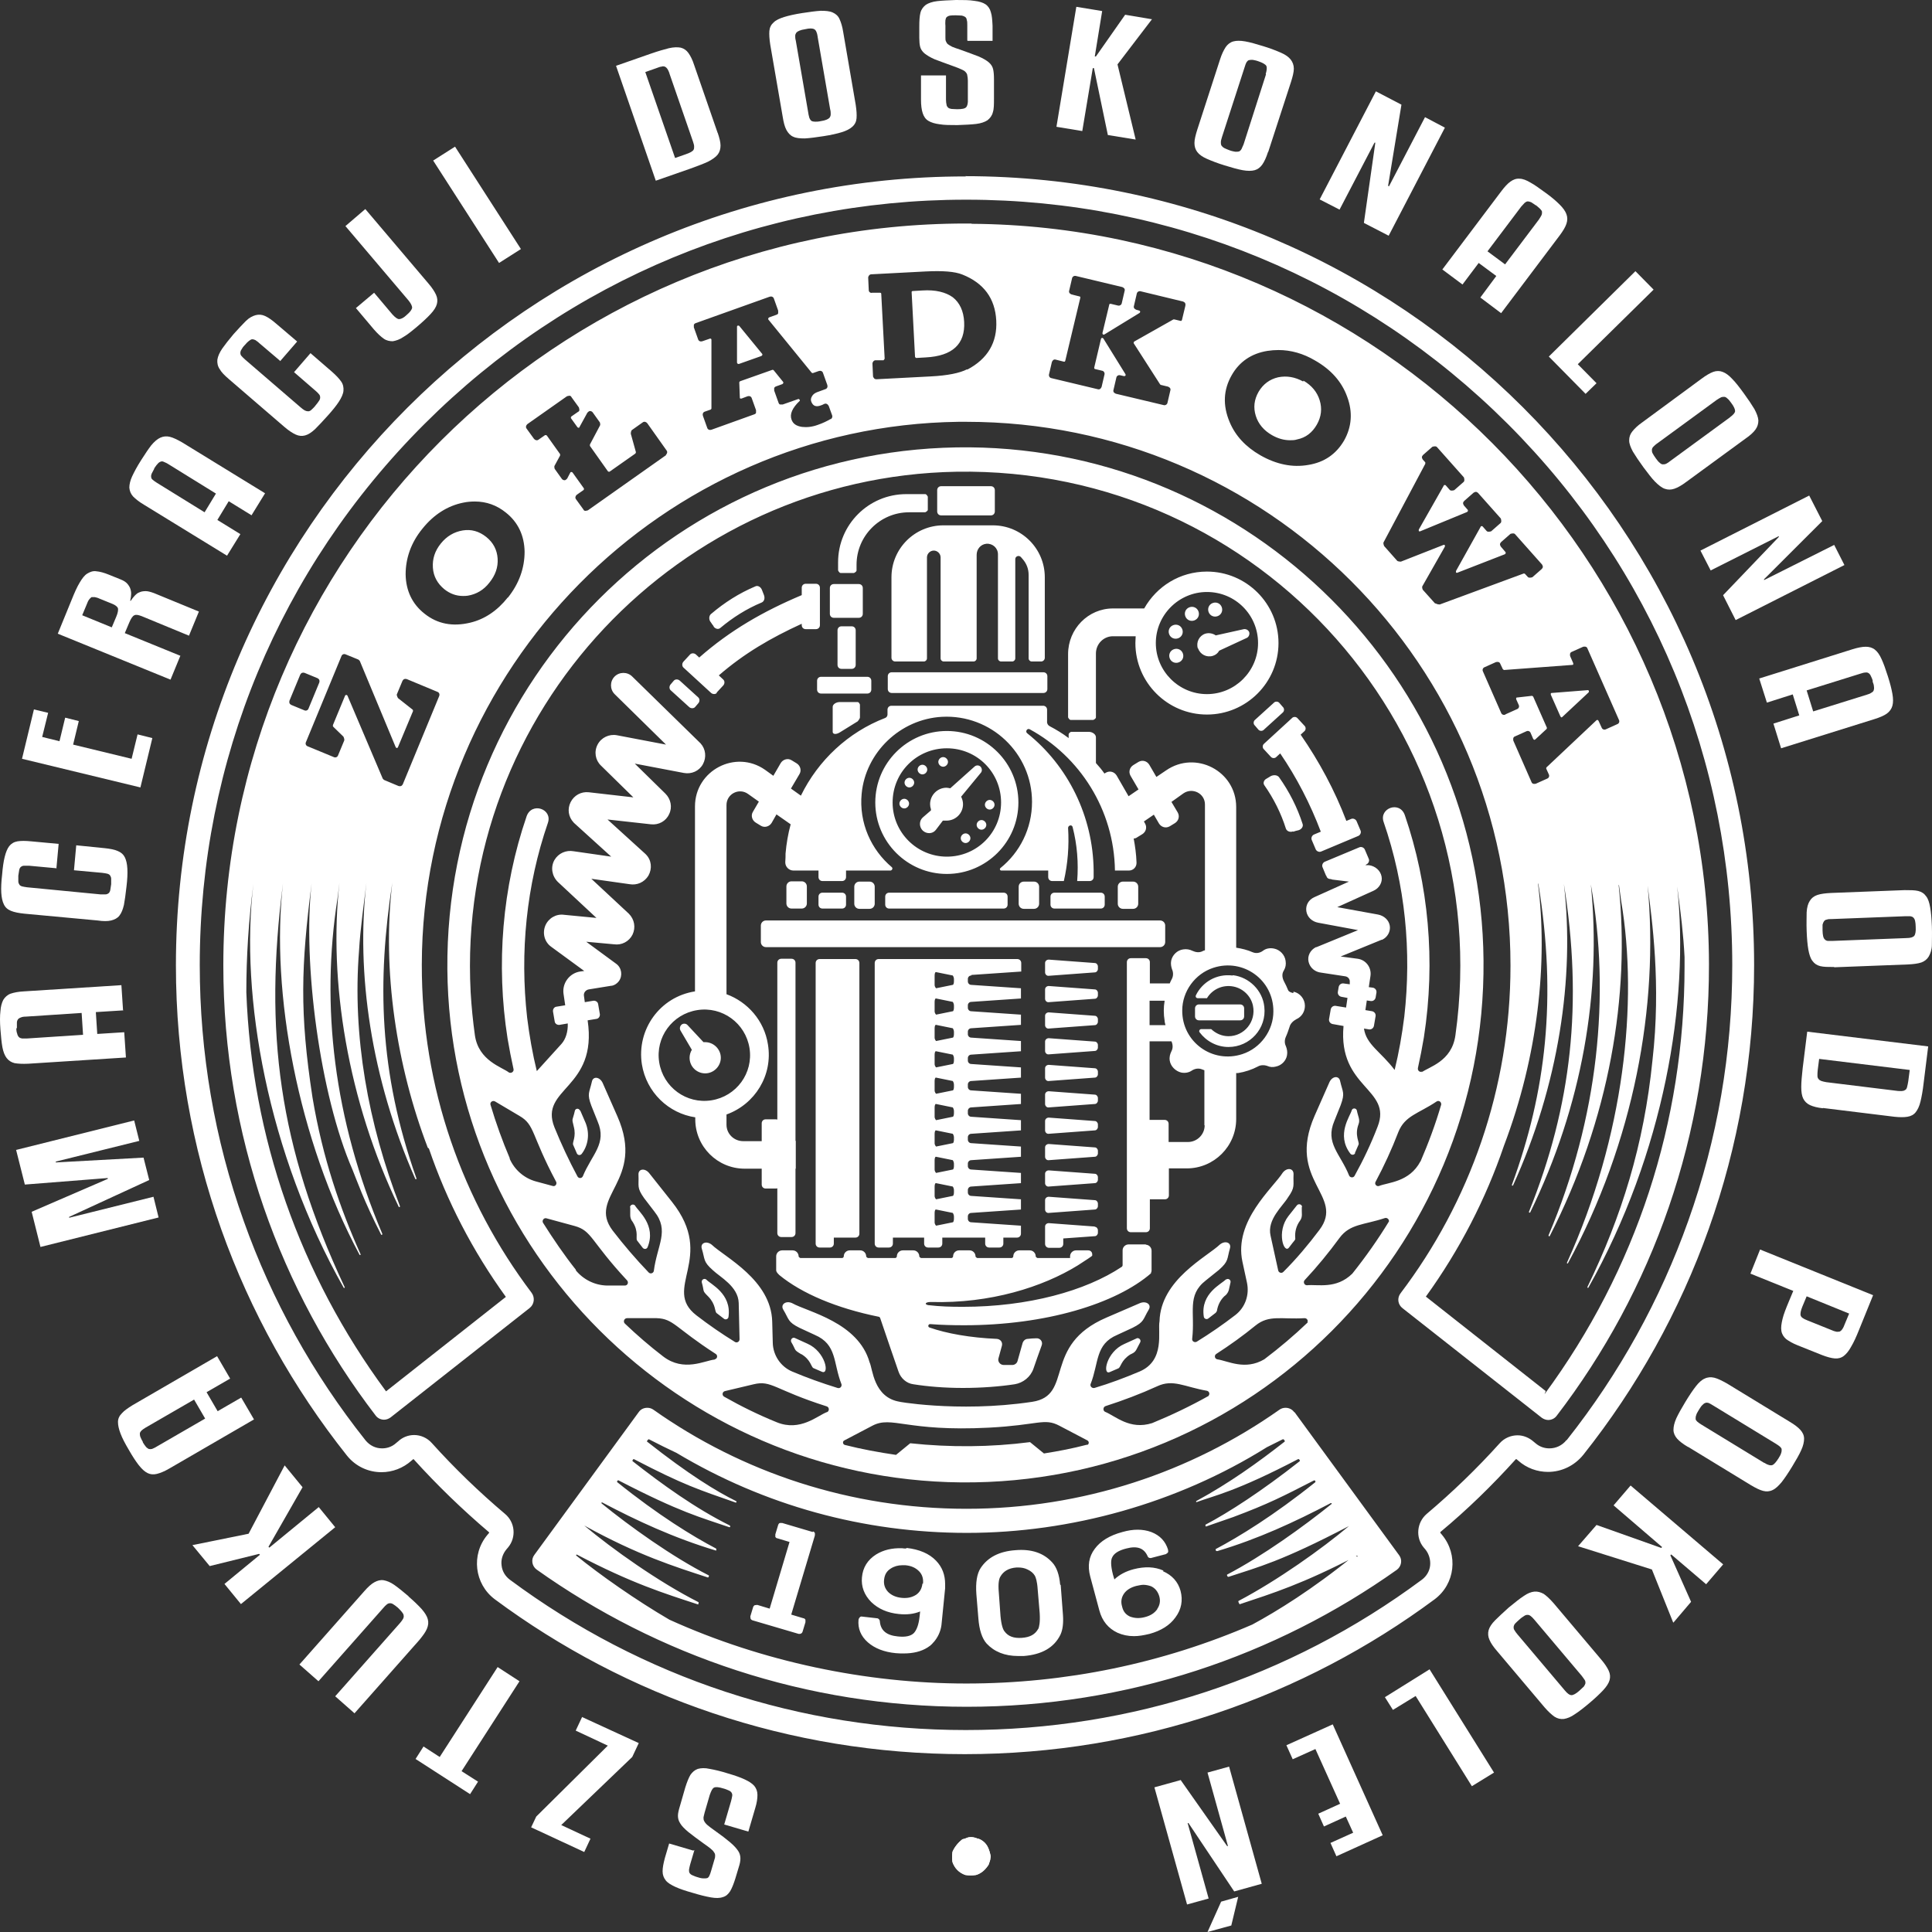 <svg width="150" height="150" viewBox="0 0 150 150" fill="none" xmlns="http://www.w3.org/2000/svg">
<rect x="0" y="0" width="150" height="150" fill="#333333" stroke="none"/>
<path d="M75.982 142.776C75.651 142.644 75.32 142.556 74.968 142.732C74.879 142.777 74.791 142.776 74.725 142.799C74.372 143.077 74.115 143.4 73.953 143.768C73.909 144.054 73.909 144.34 73.953 144.582C74.13 145.067 74.46 145.397 74.945 145.573C75.232 145.617 75.497 145.617 75.783 145.573C76.202 145.441 76.489 145.177 76.753 144.781C76.797 144.626 76.864 144.494 76.885 144.362C76.885 144.274 76.93 144.164 76.908 144.076C76.864 143.856 76.797 143.613 76.687 143.393C76.533 143.085 76.268 142.865 75.96 142.754L75.982 142.776Z" fill="white"/>
<path d="M75.982 142.776C75.651 142.644 75.32 142.556 74.968 142.732C74.879 142.777 74.791 142.776 74.725 142.799C74.372 143.077 74.115 143.4 73.953 143.768C73.909 144.054 73.909 144.34 73.953 144.582C74.13 145.067 74.46 145.397 74.945 145.573C75.232 145.617 75.497 145.617 75.783 145.573C76.202 145.441 76.489 145.177 76.753 144.781C76.797 144.626 76.864 144.494 76.885 144.362C76.885 144.274 76.93 144.164 76.908 144.076C76.864 143.856 76.797 143.613 76.687 143.393C76.533 143.085 76.268 142.865 75.96 142.754L75.982 142.776Z" fill="white"/>
<path d="M73.248 40.787C71.021 40.787 69.213 42.593 69.213 44.817V51.072C69.213 51.226 69.346 51.358 69.5 51.358H71.727C71.859 51.358 71.969 51.248 71.969 51.116V43.276C71.969 42.989 72.212 42.747 72.498 42.747C72.785 42.747 73.028 42.989 73.028 43.276V51.116C73.028 51.248 73.138 51.358 73.27 51.358H75.585C75.717 51.358 75.827 51.248 75.827 51.116V43.077C75.827 42.637 76.136 42.263 76.577 42.218C77.062 42.174 77.481 42.549 77.481 43.033V51.116C77.481 51.248 77.591 51.358 77.723 51.358H78.583C78.715 51.358 78.826 51.248 78.826 51.116V43.408C78.826 43.188 79.112 43.077 79.266 43.254L79.399 43.408C79.707 43.76 79.862 44.179 79.862 44.641V51.116C79.862 51.248 79.972 51.358 80.104 51.358H80.832C80.986 51.358 81.118 51.226 81.118 51.072V44.817C81.118 42.593 79.311 40.787 77.084 40.787H73.226H73.248ZM69.236 52.195C69.059 52.195 68.927 52.327 68.927 52.503V53.494C68.927 53.671 69.059 53.803 69.236 53.803H81.008C81.184 53.803 81.317 53.671 81.317 53.494V52.503C81.317 52.327 81.184 52.195 81.008 52.195H69.236ZM83.125 55.895H84.888C84.888 55.895 85.087 55.807 85.087 55.697V50.742C85.087 49.993 85.682 49.398 86.409 49.398H88.173C88.173 49.574 88.151 49.75 88.151 49.927C88.151 52.988 90.642 55.477 93.707 55.477C96.771 55.477 99.262 52.988 99.262 49.927C99.262 46.865 96.771 44.377 93.707 44.377C91.612 44.377 89.805 45.522 88.835 47.24H86.409C84.491 47.24 82.926 48.825 82.926 50.785V55.697C82.926 55.697 83.014 55.895 83.125 55.895ZM93.707 45.962C95.911 45.962 97.675 47.746 97.675 49.927C97.675 52.107 95.889 53.891 93.707 53.891C91.524 53.891 89.738 52.107 89.738 49.927C89.738 47.746 91.524 45.962 93.707 45.962ZM73.072 40.016H76.93C77.106 40.016 77.238 39.884 77.238 39.708V38.056C77.238 37.88 77.106 37.748 76.93 37.748H73.072C72.895 37.748 72.763 37.88 72.763 38.056V39.708C72.763 39.884 72.895 40.016 73.072 40.016ZM91.524 51.424C91.811 51.314 91.943 51.006 91.833 50.719C91.722 50.433 91.414 50.301 91.127 50.411C90.841 50.521 90.708 50.83 90.819 51.116C90.929 51.402 91.237 51.534 91.524 51.424ZM91.48 49.552C91.767 49.442 91.899 49.134 91.789 48.847C91.678 48.561 91.37 48.429 91.083 48.539C90.797 48.649 90.664 48.958 90.775 49.244C90.885 49.53 91.193 49.662 91.48 49.552ZM52.767 52.834C52.635 52.724 52.437 52.724 52.326 52.834L52.062 53.142C51.952 53.274 51.952 53.472 52.062 53.583L53.517 54.904C53.649 55.014 53.847 55.014 53.958 54.904L54.222 54.596C54.333 54.463 54.333 54.265 54.222 54.155L52.767 52.834ZM55.391 48.627C55.523 48.825 55.766 48.892 55.92 48.759C56.89 47.944 57.97 47.262 59.139 46.777C59.337 46.689 59.403 46.447 59.315 46.205C59.271 46.072 59.205 45.94 59.16 45.808C59.072 45.566 58.83 45.434 58.654 45.522C57.397 46.05 56.251 46.777 55.192 47.68C55.038 47.812 55.016 48.121 55.192 48.319C55.258 48.429 55.347 48.539 55.413 48.627H55.391ZM55.633 53.781L56.162 53.208C56.273 53.076 56.273 52.878 56.162 52.768L55.809 52.437C57.794 50.719 59.844 49.53 62.247 48.429V48.539C62.247 48.715 62.379 48.847 62.556 48.847H63.349C63.526 48.847 63.658 48.715 63.658 48.539V45.632C63.658 45.456 63.526 45.324 63.349 45.324H62.556C62.379 45.324 62.247 45.456 62.247 45.632V46.205C59.271 47.46 56.691 48.936 54.288 51.05L54.024 50.807C53.892 50.697 53.693 50.697 53.583 50.807L53.054 51.38C52.944 51.512 52.944 51.711 53.054 51.821L55.214 53.803C55.347 53.913 55.545 53.913 55.655 53.803L55.633 53.781ZM63.438 52.856V53.538C63.438 53.715 63.57 53.847 63.746 53.847H67.34C67.516 53.847 67.648 53.715 67.648 53.538V52.856C67.648 52.679 67.516 52.547 67.34 52.547H63.746C63.57 52.547 63.438 52.679 63.438 52.856ZM64.738 47.967H66.678C66.855 47.967 66.987 47.834 66.987 47.658V45.654C66.987 45.478 66.855 45.346 66.678 45.346H64.738C64.562 45.346 64.43 45.478 64.43 45.654V47.658C64.43 47.834 64.562 47.967 64.738 47.967ZM65.201 54.507C64.915 54.507 64.65 54.684 64.65 54.882V56.82C64.65 57.018 64.915 57.04 65.201 56.864L66.59 56.005C66.59 56.005 66.766 55.807 66.766 55.697V54.706C66.766 54.706 66.7 54.507 66.59 54.507H65.201ZM65.267 44.487H66.303C66.303 44.487 66.502 44.399 66.502 44.289V43.848C66.502 41.602 68.332 39.774 70.58 39.774H71.837C71.837 39.774 72.035 39.686 72.035 39.576V38.563C72.035 38.563 71.947 38.364 71.837 38.364H70.36C67.428 38.364 65.069 40.743 65.069 43.65V44.289C65.069 44.289 65.157 44.487 65.267 44.487ZM94.544 47.834C94.831 47.724 94.963 47.416 94.853 47.13C94.743 46.843 94.434 46.711 94.148 46.821C93.861 46.931 93.729 47.24 93.839 47.526C93.949 47.812 94.258 47.944 94.544 47.834ZM95.691 75.738C94.434 75.584 93.332 76.266 92.847 77.279C92.803 77.389 92.869 77.5 93.001 77.5H93.707C94.103 76.839 94.897 76.421 95.779 76.597C96.529 76.751 97.124 77.346 97.278 78.072C97.543 79.328 96.595 80.451 95.382 80.451C94.853 80.451 94.39 80.231 94.037 79.9H93.266C93.133 79.9 93.067 80.054 93.133 80.142C93.641 80.825 94.456 81.288 95.382 81.288C97.036 81.288 98.358 79.856 98.16 78.16C98.028 76.905 96.992 75.87 95.735 75.716L95.691 75.738ZM100.409 77.103C100.409 77.103 100.078 77.037 100.012 76.883C99.902 76.619 99.835 76.465 99.681 76.178C99.549 75.914 99.505 75.606 99.681 75.341C99.813 75.121 99.858 74.879 99.813 74.593C99.747 74.13 99.373 73.734 98.909 73.646C98.579 73.579 98.27 73.646 98.05 73.822C97.807 73.998 97.521 74.042 97.256 73.932C96.859 73.756 96.418 73.646 95.977 73.579V62.656C95.977 59.859 92.825 58.229 90.532 59.815L89.782 60.322L89.231 59.375C89.055 59.088 88.702 58.978 88.394 59.154L87.997 59.397C87.71 59.573 87.6 59.925 87.776 60.233L88.394 61.291L87.622 61.819L86.696 60.211C86.52 59.925 86.167 59.815 85.858 59.991L85.748 60.057C85.55 59.771 85.329 59.507 85.087 59.242V57.238C85.087 57.018 84.822 56.82 84.535 56.82H83.147C83.147 56.82 82.97 56.908 82.97 57.018V57.304C82.507 56.952 82 56.644 81.493 56.379C81.361 56.313 81.273 56.159 81.295 56.005C81.295 55.807 81.295 55.565 81.295 55.565V55.102C81.295 54.926 81.162 54.794 80.986 54.794H69.213C69.037 54.794 68.905 54.926 68.905 55.102V55.477C68.905 55.587 68.839 55.697 68.728 55.741C65.862 56.842 63.526 59.022 62.181 61.775L61.409 61.224L62.071 60.101C62.247 59.815 62.137 59.441 61.85 59.264L61.453 59.022C61.167 58.846 60.792 58.956 60.616 59.242L60.042 60.233L59.403 59.771C57.11 58.163 53.958 59.815 53.958 62.612V76.971C51.246 77.389 49.416 79.922 49.835 82.631C50.188 84.811 51.907 86.441 53.98 86.749V86.904C53.98 89.018 55.699 90.736 57.816 90.736H59.139V91.969C59.139 92.145 59.271 92.277 59.447 92.277H60.241C60.241 92.277 60.329 92.277 60.351 92.255V95.735C60.351 95.911 60.483 96.043 60.66 96.043H61.453C61.63 96.043 61.762 95.911 61.762 95.735V90.736H61.784V88.577H61.762V74.747C61.762 74.571 61.63 74.438 61.453 74.438H60.66C60.483 74.438 60.351 74.571 60.351 74.747V86.926C60.351 86.926 60.285 86.904 60.241 86.904H59.447C59.271 86.904 59.139 87.036 59.139 87.212V88.599H57.706C56.978 88.599 56.405 88.027 56.405 87.322V86.529C58.609 85.736 60.02 83.49 59.623 81.089C59.337 79.24 58.036 77.786 56.405 77.191V62.502C56.405 61.643 57.375 61.136 58.08 61.643L58.918 62.238L58.455 63.03C58.279 63.317 58.389 63.691 58.675 63.867L59.072 64.109C59.359 64.286 59.734 64.176 59.91 63.889L60.285 63.229L61.387 63.999C61.189 64.726 61.056 65.497 60.99 66.268C60.99 66.422 60.99 66.686 60.968 66.951C60.968 67.303 61.255 67.589 61.608 67.589H63.548V68.096C63.548 68.272 63.68 68.404 63.856 68.404H65.377C65.554 68.404 65.686 68.272 65.686 68.096V67.589H69.125C69.258 67.589 69.346 67.413 69.236 67.325C67.648 65.981 66.678 63.911 66.899 61.621C67.207 58.406 69.897 55.829 73.138 55.653C76.952 55.454 80.126 58.494 80.126 62.26C80.126 64.33 79.178 66.18 77.679 67.391C77.591 67.457 77.635 67.589 77.745 67.589H81.383V68.096C81.383 68.272 81.515 68.404 81.692 68.404H82.596C82.904 67.061 83.014 65.673 82.926 64.286C82.926 64.066 83.235 63.999 83.279 64.22C83.632 65.585 83.742 66.995 83.632 68.404H84.602C84.778 68.404 84.91 68.272 84.91 68.096V67.589C84.866 63.383 82.926 59.463 79.751 56.93C79.575 56.798 79.751 56.511 79.95 56.622C83.83 58.736 86.498 62.854 86.564 67.589H87.644C87.997 67.589 88.261 67.303 88.239 66.951C88.217 66.312 88.129 65.695 88.019 65.101C88.107 65.101 88.195 65.079 88.283 65.013L88.68 64.77C88.967 64.594 89.077 64.242 88.901 63.933L88.812 63.779L89.584 63.251L89.981 63.933C90.157 64.22 90.51 64.33 90.819 64.154L91.216 63.911C91.502 63.735 91.612 63.383 91.436 63.075L90.951 62.26L91.877 61.599C92.582 61.114 93.552 61.599 93.552 62.458V73.778C93.552 73.778 93.398 73.822 93.332 73.866C93.089 73.976 92.825 73.932 92.582 73.822C92.362 73.712 92.119 73.668 91.855 73.712C91.392 73.778 91.017 74.152 90.929 74.593C90.885 74.835 90.929 75.055 90.995 75.253C91.105 75.496 91.105 75.782 90.973 76.024C90.907 76.134 90.863 76.244 90.819 76.354H89.275V74.703C89.275 74.526 89.143 74.394 88.967 74.394H87.798C87.622 74.394 87.49 74.526 87.49 74.703V95.361C87.49 95.537 87.622 95.669 87.798 95.669H88.967C89.143 95.669 89.275 95.537 89.275 95.361V93.114C89.275 93.114 89.297 93.114 89.32 93.114H90.444C90.62 93.114 90.752 92.982 90.752 92.806V90.714H92.141C94.258 90.714 95.977 88.996 95.977 86.882V83.314C95.977 83.314 96.066 83.314 96.11 83.314C96.661 83.226 97.19 83.049 97.653 82.807C97.873 82.675 98.16 82.675 98.403 82.763C98.601 82.851 98.821 82.873 99.064 82.807C99.505 82.719 99.858 82.345 99.924 81.926C99.968 81.684 99.924 81.442 99.835 81.222C99.725 81.001 99.725 80.737 99.835 80.495C99.946 80.253 100.034 79.988 100.122 79.724C100.188 79.46 100.409 79.261 100.651 79.129C101.048 78.953 101.313 78.557 101.313 78.094C101.313 77.566 100.938 77.103 100.431 76.993L100.409 77.103ZM58.191 81.376C58.499 83.314 57.176 85.12 55.236 85.428C53.296 85.736 51.489 84.415 51.18 82.477C50.871 80.539 52.194 78.733 54.134 78.425C56.074 78.116 57.882 79.438 58.191 81.376ZM89.253 77.698H90.422C90.334 78.204 90.334 78.733 90.422 79.261C90.422 79.372 90.466 79.482 90.488 79.592H89.253V77.698ZM93.53 87.366C93.53 88.093 92.935 88.665 92.23 88.665H90.731V87.256C90.731 87.08 90.598 86.948 90.422 86.948H89.297C89.297 86.948 89.275 86.948 89.253 86.948V80.847H90.951C91.061 81.089 91.083 81.376 90.951 81.618C90.841 81.838 90.775 82.081 90.819 82.345C90.885 82.785 91.26 83.16 91.701 83.27C92.009 83.336 92.318 83.27 92.538 83.116C92.781 82.961 93.067 82.917 93.332 83.028C93.398 83.049 93.442 83.072 93.508 83.094V87.366H93.53ZM96.462 81.838C94.126 82.609 91.767 80.891 91.789 78.447C91.789 76.971 92.781 75.606 94.192 75.143C96.529 74.372 98.888 76.09 98.865 78.535C98.865 80.01 97.873 81.376 96.462 81.838ZM96.286 79.218C96.462 79.218 96.595 79.085 96.595 78.909V78.293C96.595 78.116 96.462 77.984 96.286 77.984H93.089C92.913 77.984 92.781 78.116 92.781 78.293V78.909C92.781 79.085 92.913 79.218 93.089 79.218H96.286ZM45.029 86.221C44.941 86.023 44.676 86.045 44.632 86.243C44.456 87.036 44.368 86.771 44.544 87.454C44.764 88.269 44.412 88.687 44.5 88.886L44.786 89.546C44.853 89.701 45.051 89.722 45.161 89.59C45.668 88.93 45.801 88.027 45.47 87.19L45.051 86.221H45.029ZM75.32 34.731C52.833 34.532 34.557 52.79 34.733 75.253C34.91 97.078 52.767 114.895 74.615 115.093C97.102 115.291 115.378 97.034 115.18 74.571C115.003 52.746 97.146 34.929 75.298 34.731H75.32ZM39.584 89.943C39.011 88.599 38.503 87.19 38.084 85.78C38.018 85.582 38.239 85.406 38.437 85.516L40.333 86.639C41.546 87.344 41.215 88.071 43.177 91.749C43.265 91.925 43.111 92.145 42.913 92.079L41.612 91.727C40.708 91.484 39.936 90.824 39.562 89.943H39.584ZM44.72 98.598C43.794 97.431 42.957 96.197 42.163 94.942C42.053 94.766 42.229 94.524 42.428 94.59L44.61 95.184C45.977 95.559 45.823 96.329 48.689 99.413C48.821 99.567 48.733 99.809 48.512 99.809H47.123C46.175 99.787 45.294 99.347 44.698 98.62L44.72 98.598ZM55.479 105.557C54.729 105.623 53.098 106.548 51.489 105.315C50.452 104.522 49.46 103.663 48.512 102.76C48.358 102.606 48.468 102.342 48.689 102.342H50.981C52.304 102.386 52.392 103.069 55.567 105.117C55.743 105.227 55.699 105.491 55.501 105.535L55.479 105.557ZM64.209 109.632C63.482 109.896 62.137 111.173 60.307 110.424C58.896 109.852 57.551 109.191 56.228 108.442C56.03 108.332 56.074 108.046 56.295 108.002L58.521 107.473C59.91 107.143 60.108 107.892 64.187 109.191C64.385 109.257 64.407 109.521 64.231 109.632H64.209ZM84.403 112.164C83.213 112.472 82.287 112.649 81.052 112.847L79.972 111.966C76.886 112.362 73.777 112.384 70.669 112.054L69.566 112.957C68.222 112.759 66.899 112.517 65.598 112.186C65.422 112.142 65.4 111.9 65.554 111.834L67.737 110.689C69.258 109.896 70.338 111.173 76.775 110.843C80.611 110.645 81.074 110.072 82.243 110.689L84.425 111.834C84.58 111.922 84.558 112.142 84.403 112.186V112.164ZM93.839 108.376C92.428 109.169 90.951 109.874 89.452 110.49C87.71 111.041 86.608 109.94 85.792 109.609C85.616 109.521 85.638 109.235 85.836 109.169C87.203 108.729 88.548 108.222 89.849 107.627C91.083 107.055 91.943 107.671 93.707 107.98C93.883 108.024 93.949 108.222 93.839 108.354V108.376ZM101.533 102.672C100.475 103.685 99.328 104.654 98.16 105.535C96.661 106.416 95.36 105.667 94.5 105.535C94.302 105.491 94.258 105.227 94.434 105.117C95.492 104.434 96.507 103.707 97.477 102.914C98.535 102.056 99.505 102.452 101.291 102.342C101.467 102.342 101.577 102.518 101.511 102.65L101.533 102.672ZM104.994 98.884C103.738 100.117 102.305 99.699 101.467 99.787C101.268 99.787 101.158 99.545 101.291 99.391C102.261 98.356 103.164 97.254 104.002 96.109C104.818 95.008 105.876 95.118 107.53 94.568C107.706 94.524 107.86 94.678 107.838 94.832C106.978 96.241 106.03 97.585 104.994 98.884ZM110.285 90.163C109.426 91.793 107.772 91.793 107.067 92.079C106.868 92.145 106.692 91.925 106.802 91.749C107.463 90.515 108.059 89.216 108.566 87.895C109.073 86.617 110.131 86.463 111.542 85.516C111.718 85.406 111.917 85.56 111.895 85.758C111.454 87.278 110.903 88.754 110.285 90.185V90.163ZM110.44 83.182C110.263 83.292 110.043 83.138 110.087 82.917C110.263 82.124 110.418 81.332 110.55 80.539C111.476 74.593 110.903 68.646 109.073 63.295C108.676 62.15 107.067 62.744 107.419 63.801C109.117 68.712 109.602 73.866 109.029 78.931C108.852 80.341 108.61 81.728 108.279 83.072C107.221 81.662 106.075 81.112 105.898 79.856L106.295 79.922C106.471 79.944 106.626 79.834 106.67 79.658L106.802 78.887C106.824 78.711 106.714 78.557 106.537 78.513L106.008 78.425L106.119 77.676L106.427 77.72C106.604 77.742 106.758 77.632 106.802 77.456L106.868 77.059C106.89 76.883 106.78 76.729 106.604 76.685L106.273 76.641L106.405 75.76C106.493 75.121 106.052 74.526 105.413 74.438L104.09 74.262L107.265 72.963C107.265 72.963 107.287 72.963 107.309 72.963C107.728 72.765 107.97 72.324 107.904 71.884C107.838 71.443 107.463 71.091 106.978 71.003L103.826 70.43L106.648 69.153C107.089 68.955 107.353 68.492 107.265 68.052C107.177 67.589 106.78 67.237 106.273 67.171H106.008L106.097 67.105C106.251 67.039 106.339 66.84 106.273 66.686L105.964 65.96C105.898 65.805 105.7 65.717 105.545 65.783L102.856 66.906C102.701 66.973 102.613 67.171 102.679 67.325L102.944 67.964C102.944 67.964 102.988 68.008 102.988 68.03C103.032 68.184 103.164 68.25 103.297 68.25C103.363 68.25 103.407 68.294 103.473 68.294L104.73 68.448L102.04 69.659C101.599 69.858 101.357 70.276 101.423 70.739C101.489 71.201 101.864 71.553 102.349 71.641L105.435 72.214L102.216 73.535C102.216 73.535 102.194 73.535 102.172 73.535C101.731 73.756 101.489 74.218 101.599 74.681C101.709 75.143 102.106 75.474 102.591 75.518L104.465 75.804C104.686 75.848 104.818 76.046 104.796 76.244V76.421L104.311 76.354C104.134 76.332 103.98 76.442 103.936 76.619L103.87 77.015C103.848 77.191 103.958 77.346 104.134 77.389L104.619 77.478L104.509 78.226L103.694 78.094C103.517 78.072 103.363 78.182 103.319 78.359L103.186 79.129C103.164 79.306 103.275 79.46 103.451 79.504L104.311 79.658C103.87 84.503 108.125 84.503 106.956 87.476C106.449 88.798 105.854 90.053 105.171 91.286C105.082 91.462 104.84 91.44 104.752 91.286C104.068 89.568 102.856 88.754 103.605 87.014L104.09 85.802C104.443 84.833 104.245 84.811 104.046 83.93C103.958 83.49 103.429 83.534 103.209 84.04L102.062 86.639C99.858 91.683 104.465 92.806 102.437 95.493C101.577 96.638 100.651 97.739 99.637 98.752C99.505 98.884 99.284 98.818 99.24 98.642L98.645 95.933C98.358 94.678 99.593 93.643 99.99 92.982C100.585 92.145 100.387 92.057 100.431 91.154C100.431 90.692 99.924 90.626 99.593 91.044C98.843 92.233 95.779 94.788 96.462 97.959L96.815 99.589C97.014 100.536 96.683 101.505 95.911 102.1C94.941 102.848 93.949 103.531 92.913 104.17C92.759 104.258 92.538 104.148 92.56 103.95C92.803 101.879 92.119 100.58 93.618 99.413L94.633 98.598C95.404 97.915 95.25 97.783 95.492 96.924C95.625 96.484 95.14 96.285 94.721 96.616C93.707 97.585 90.113 99.347 90.025 102.584C89.871 103.377 90.488 105.623 88.482 106.482C87.335 106.967 86.167 107.407 84.977 107.76C84.8 107.804 84.624 107.649 84.668 107.473C85.329 105.799 85.02 104.368 86.74 103.641L87.931 103.091C88.857 102.628 88.724 102.452 89.187 101.681C89.43 101.285 88.989 100.976 88.504 101.175L85.902 102.298C80.876 104.456 83.411 108.354 80.126 108.839C74.262 109.72 69.192 108.729 69.897 108.839C67.803 108.53 67.758 106.24 67.516 105.777C66.634 102.65 62.71 101.857 61.497 101.175C61.012 100.954 60.572 101.285 60.814 101.681C61.277 102.452 61.145 102.628 62.071 103.091L63.261 103.641C65.003 104.39 64.672 105.799 65.333 107.473C65.377 107.649 65.223 107.826 65.025 107.76C63.812 107.385 62.644 106.967 61.497 106.482C60.616 106.108 60.02 105.227 59.998 104.258L59.954 102.606C59.866 99.369 56.273 97.607 55.258 96.638C54.84 96.308 54.355 96.506 54.487 96.946C54.751 97.805 54.575 97.937 55.347 98.62C55.898 99.148 57.309 99.875 57.353 101.153L57.419 103.972C57.419 104.17 57.221 104.28 57.066 104.192C56.03 103.553 55.038 102.87 54.068 102.122C51.356 100.029 55.633 97.673 52.172 93.312L50.408 91.088C50.078 90.669 49.548 90.736 49.571 91.198C49.615 92.101 49.416 92.189 50.011 93.026L50.805 94.061C51.996 95.559 51.026 96.638 50.761 98.686C50.717 98.862 50.496 98.928 50.364 98.796C49.372 97.761 48.446 96.682 47.564 95.537C45.558 92.872 50.144 91.705 47.939 86.683L46.793 84.085C46.572 83.6 46.043 83.534 45.955 83.975C45.757 84.855 45.558 84.899 45.911 85.846L46.396 87.058C47.145 88.798 45.955 89.612 45.249 91.33C45.161 91.506 44.919 91.506 44.831 91.33C44.169 90.097 43.574 88.82 43.045 87.52C41.832 84.459 46.418 84.569 45.624 79.218L46.308 79.107C46.484 79.085 46.594 78.909 46.572 78.733L46.44 77.962C46.418 77.786 46.242 77.676 46.065 77.698L45.404 77.808L45.338 77.323C45.294 77.081 45.47 76.861 45.712 76.817L47.476 76.531H47.52C47.719 76.487 47.917 76.355 48.049 76.178C48.358 75.76 48.27 75.143 47.851 74.835L45.514 73.117L47.675 73.315C48.27 73.403 48.843 73.095 49.108 72.567C49.372 72.016 49.262 71.377 48.821 70.937L45.911 68.228L48.865 68.646C49.46 68.756 50.033 68.492 50.342 67.986C50.651 67.435 50.585 66.774 50.144 66.334C50.144 66.334 50.122 66.312 50.1 66.29L47.167 63.625L50.541 63.999C51.136 64.066 51.709 63.757 51.952 63.207C52.216 62.678 52.084 62.039 51.665 61.621L49.284 59.286L53.098 60.013C53.693 60.123 54.288 59.859 54.575 59.331C54.862 58.802 54.795 58.163 54.399 57.723C54.399 57.723 54.377 57.701 54.355 57.679L49.086 52.525C48.711 52.151 48.093 52.151 47.719 52.525C47.344 52.9 47.344 53.516 47.719 53.891L51.709 57.811L47.895 57.084C47.3 56.974 46.682 57.26 46.396 57.811C46.109 58.361 46.219 59.022 46.66 59.441L49.174 61.907L45.712 61.511C45.117 61.445 44.566 61.753 44.301 62.282C44.037 62.81 44.125 63.427 44.544 63.867C44.544 63.867 44.566 63.889 44.588 63.911L47.454 66.51L44.544 66.092C43.949 65.981 43.353 66.246 43.045 66.774C42.736 67.325 42.846 68.008 43.309 68.47L46.308 71.267L43.794 71.025C43.177 70.937 42.582 71.289 42.339 71.862C42.097 72.456 42.273 73.139 42.802 73.513L45.36 75.385L45.029 75.43C44.213 75.562 43.64 76.332 43.75 77.147L43.883 78.05L43.199 78.16C43.023 78.182 42.913 78.359 42.935 78.535L43.067 79.306C43.089 79.482 43.265 79.592 43.442 79.57L44.081 79.46C44.103 80.098 43.927 80.671 43.596 81.045L41.678 83.16C41.347 81.816 41.105 80.429 40.928 79.019C40.355 73.932 40.862 68.756 42.538 63.889C42.913 62.81 41.281 62.238 40.884 63.383C38.988 68.911 38.503 74.879 39.407 80.627C39.54 81.42 39.694 82.213 39.87 83.005C39.914 83.204 39.694 83.358 39.517 83.27C38.988 82.851 37.159 82.367 36.872 80.385C36.718 79.284 36.607 78.16 36.541 77.037C35.395 55.19 52.767 36.999 74.262 36.625C97.939 36.228 116.282 57.018 112.997 80.385C112.71 82.433 110.925 82.829 110.351 83.27L110.44 83.182ZM100.409 64.572C100.541 64.528 100.673 64.484 100.806 64.462C101.048 64.396 101.202 64.176 101.136 63.977C100.717 62.678 100.1 61.467 99.306 60.344C99.174 60.167 98.888 60.145 98.667 60.255C98.557 60.322 98.447 60.388 98.336 60.454C98.116 60.564 98.05 60.806 98.16 60.96C98.888 61.995 99.461 63.141 99.835 64.33C99.902 64.528 100.144 64.638 100.387 64.55L100.409 64.572ZM105.325 63.757C105.259 63.603 105.06 63.515 104.906 63.581L104.531 63.735C103.627 61.357 102.415 59.11 100.982 57.04L101.268 56.776C101.401 56.666 101.401 56.446 101.268 56.335L100.739 55.763C100.629 55.631 100.409 55.631 100.298 55.763L98.138 57.745C98.006 57.855 98.006 58.075 98.138 58.185L98.667 58.758C98.777 58.89 98.998 58.89 99.108 58.758L99.395 58.494C100.673 60.366 101.731 62.414 102.547 64.572L102.018 64.792C101.864 64.858 101.776 65.056 101.842 65.211L102.15 65.938C102.216 66.092 102.415 66.18 102.569 66.114L105.457 64.902C105.612 64.836 105.7 64.638 105.634 64.484L105.325 63.757ZM48.931 93.731V94.347C48.931 94.502 48.975 94.656 49.063 94.788C49.108 94.854 49.152 94.898 49.152 94.92C49.593 95.647 49.35 96.153 49.46 96.308L49.901 96.88C50.011 97.012 50.21 96.99 50.276 96.836C50.981 95.118 49.526 94.017 49.306 93.599C49.174 93.445 48.931 93.532 48.909 93.731H48.931ZM98.888 54.574L97.433 55.895C97.3 56.005 97.3 56.225 97.433 56.335L97.697 56.644C97.807 56.776 98.028 56.776 98.138 56.644L99.593 55.322C99.725 55.212 99.725 54.992 99.593 54.882L99.328 54.574C99.218 54.441 98.998 54.441 98.888 54.574ZM54.487 99.567C54.707 100.338 54.487 100.162 54.994 100.668C55.589 101.285 55.479 101.813 55.633 101.945L56.206 102.386C56.339 102.496 56.537 102.408 56.559 102.254C56.824 100.426 55.148 99.699 54.84 99.347C54.685 99.215 54.443 99.347 54.487 99.567ZM92.737 48.165C93.023 48.055 93.156 47.746 93.045 47.46C92.935 47.174 92.626 47.042 92.34 47.152C92.053 47.262 91.921 47.57 92.031 47.856C92.141 48.143 92.45 48.275 92.737 48.165ZM93.023 50.345C93.178 50.807 93.685 51.072 94.17 50.918C94.39 50.852 94.567 50.697 94.655 50.521L96.793 49.53C96.947 49.464 97.036 49.266 96.992 49.09C96.925 48.913 96.749 48.825 96.573 48.847L94.39 49.332C94.17 49.178 93.861 49.112 93.574 49.2C93.111 49.354 92.847 49.861 93.001 50.345H93.023ZM105.193 89.524L105.479 88.864C105.567 88.687 105.149 88.159 105.479 87.278C105.612 86.926 105.435 86.683 105.347 86.221C105.303 86.023 105.016 86.001 104.95 86.199C104.84 86.639 103.716 88.093 104.84 89.568C104.95 89.701 105.149 89.678 105.215 89.524H105.193ZM62.225 105.139C62.953 105.579 62.974 106.13 63.151 106.218L63.812 106.504C64.43 106.768 64.099 104.941 62.688 104.324L61.718 103.883C61.541 103.795 61.343 103.994 61.431 104.192C61.85 104.897 61.586 104.764 62.203 105.139H62.225ZM88.261 103.905L87.291 104.346C85.88 104.963 85.572 106.791 86.167 106.526L86.828 106.24C87.027 106.152 87.027 105.623 87.754 105.161C87.886 105.095 88.107 105.029 88.239 104.764L88.526 104.214C88.614 104.038 88.438 103.839 88.239 103.905H88.261ZM65.333 48.627C65.157 48.627 65.025 48.759 65.025 48.936V51.622C65.025 51.799 65.157 51.931 65.333 51.931H66.127C66.303 51.931 66.436 51.799 66.436 51.622V48.936C66.436 48.759 66.303 48.627 66.127 48.627H65.333ZM85.241 85.252C85.241 85.12 85.131 84.987 84.999 84.987L81.427 84.723C81.273 84.723 81.14 84.833 81.14 84.987V85.714C81.14 85.868 81.273 86.001 81.427 85.979L84.999 85.714C85.131 85.714 85.241 85.582 85.241 85.45V85.252ZM85.241 87.3C85.241 87.168 85.131 87.036 84.999 87.036L81.427 86.771C81.273 86.771 81.14 86.882 81.14 87.036V87.763C81.14 87.917 81.273 88.049 81.427 88.027L84.999 87.763C85.131 87.763 85.241 87.63 85.241 87.498V87.3ZM85.241 83.204C85.241 83.072 85.131 82.939 84.999 82.939L81.427 82.675C81.273 82.675 81.14 82.785 81.14 82.939V83.666C81.14 83.82 81.273 83.953 81.427 83.93L84.999 83.666C85.131 83.666 85.241 83.534 85.241 83.402V83.204ZM85.241 89.348C85.241 89.216 85.131 89.084 84.999 89.084L81.427 88.82C81.273 88.82 81.14 88.93 81.14 89.084V89.811C81.14 89.965 81.273 90.097 81.427 90.075L84.999 89.811C85.131 89.811 85.241 89.678 85.241 89.546V89.348ZM85.241 91.396C85.241 91.264 85.131 91.132 84.999 91.132L81.427 90.868C81.273 90.868 81.14 90.978 81.14 91.132V91.859C81.14 92.013 81.273 92.145 81.427 92.123L84.999 91.859C85.131 91.859 85.241 91.727 85.241 91.594V91.396ZM85.241 93.445C85.241 93.312 85.131 93.18 84.999 93.18L81.427 92.916C81.273 92.916 81.14 93.026 81.14 93.18V93.907C81.14 94.061 81.273 94.193 81.427 94.171L84.999 93.907C85.131 93.907 85.241 93.775 85.241 93.643V93.445ZM84.999 95.228L81.427 94.964C81.273 94.964 81.14 95.074 81.14 95.228V95.361C81.14 95.361 81.14 95.382 81.14 95.404V96.572C81.14 96.748 81.273 96.88 81.449 96.88H82.243C82.419 96.88 82.551 96.748 82.551 96.572V96.153L84.999 95.977C85.131 95.977 85.241 95.845 85.241 95.713V95.515C85.241 95.382 85.131 95.25 84.999 95.25V95.228ZM85.241 81.133C85.241 81.001 85.131 80.869 84.999 80.869L81.427 80.605C81.273 80.605 81.14 80.715 81.14 80.869V81.596C81.14 81.75 81.273 81.882 81.427 81.86L84.999 81.596C85.131 81.596 85.241 81.464 85.241 81.332V81.133ZM101.092 93.709C101.092 93.51 100.828 93.422 100.695 93.577L100.034 94.413C99.086 95.625 99.681 97.387 100.078 96.858C100.497 96.285 100.585 96.285 100.563 96.131C100.519 95.669 100.629 95.184 100.938 94.766C101.158 94.457 101.048 94.193 101.07 93.709H101.092ZM95.184 99.325C94.875 99.677 93.178 100.404 93.464 102.232C93.486 102.386 93.685 102.474 93.817 102.364L94.39 101.923C94.39 101.923 94.456 101.835 94.478 101.791C94.544 101.373 94.721 100.976 95.029 100.668C95.052 100.646 95.096 100.602 95.162 100.558C95.272 100.448 95.36 100.316 95.404 100.162L95.537 99.567C95.581 99.369 95.36 99.215 95.184 99.347V99.325ZM63.636 74.46C63.459 74.46 63.327 74.593 63.327 74.769V96.55C63.327 96.726 63.459 96.858 63.636 96.858H64.43C64.606 96.858 64.738 96.726 64.738 96.55V96.087H66.414C66.59 96.087 66.722 95.955 66.722 95.779V74.769C66.722 74.593 66.59 74.46 66.414 74.46H63.614H63.636ZM75.43 75.694L79.289 75.43V74.769C79.289 74.593 79.156 74.46 78.98 74.46H68.222C68.045 74.46 67.913 74.593 67.913 74.769V96.55C67.913 96.726 68.045 96.858 68.222 96.858H69.015C69.192 96.858 69.324 96.726 69.324 96.55V96.087H71.749V96.55C71.749 96.726 71.881 96.858 72.058 96.858H72.851C73.028 96.858 73.16 96.726 73.16 96.55V96.087H76.489V96.55C76.489 96.726 76.621 96.858 76.797 96.858H77.591C77.767 96.858 77.9 96.726 77.9 96.55V96.087H78.958C79.134 96.087 79.266 95.955 79.266 95.779V95.162L75.409 94.898C75.254 94.898 75.144 94.766 75.144 94.634V94.436C75.144 94.303 75.254 94.171 75.409 94.171L79.266 93.907V93.114L75.409 92.85C75.254 92.85 75.144 92.718 75.144 92.585V92.387C75.144 92.255 75.254 92.123 75.409 92.123L79.266 91.859V91.066L75.409 90.802C75.254 90.802 75.144 90.669 75.144 90.537V90.339C75.144 90.207 75.254 90.075 75.409 90.075L79.266 89.811V89.018L75.409 88.754C75.254 88.754 75.144 88.621 75.144 88.489V88.291C75.144 88.159 75.254 88.027 75.409 88.027L79.266 87.763V86.97L75.409 86.705C75.254 86.705 75.144 86.573 75.144 86.441V86.243C75.144 86.111 75.254 85.979 75.409 85.979L79.266 85.714V84.921L75.409 84.657C75.254 84.657 75.144 84.525 75.144 84.393V84.195C75.144 84.063 75.254 83.93 75.409 83.93L79.266 83.666V82.873L75.409 82.609C75.254 82.609 75.144 82.477 75.144 82.345V82.147C75.144 82.014 75.254 81.882 75.409 81.882L79.266 81.618V80.825L75.409 80.561C75.254 80.561 75.144 80.429 75.144 80.297V80.098C75.144 79.966 75.254 79.834 75.409 79.834L79.266 79.57V78.777L75.409 78.513C75.254 78.513 75.144 78.381 75.144 78.248V78.05C75.144 77.918 75.254 77.786 75.409 77.786L79.266 77.522V76.729L75.409 76.465C75.254 76.465 75.144 76.332 75.144 76.2V76.002C75.144 75.87 75.254 75.738 75.409 75.738L75.43 75.694ZM74.064 94.634C74.064 94.766 74.02 94.898 73.975 94.898L72.675 95.162C72.675 95.162 72.564 95.052 72.564 94.898V94.171C72.564 94.017 72.609 93.885 72.675 93.907L73.975 94.171C73.975 94.171 74.064 94.303 74.064 94.436V94.634ZM74.064 92.585C74.064 92.718 74.02 92.85 73.975 92.85L72.675 93.114C72.675 93.114 72.564 93.004 72.564 92.85V92.123C72.564 91.969 72.609 91.837 72.675 91.859L73.975 92.123C73.975 92.123 74.064 92.255 74.064 92.387V92.585ZM74.064 90.537C74.064 90.669 74.02 90.802 73.975 90.802L72.675 91.066C72.675 91.066 72.564 90.956 72.564 90.802V90.075C72.564 89.921 72.609 89.789 72.675 89.811L73.975 90.075C73.975 90.075 74.064 90.207 74.064 90.339V90.537ZM74.064 88.489C74.064 88.621 74.02 88.754 73.975 88.754L72.675 89.018C72.675 89.018 72.564 88.908 72.564 88.754V88.027C72.564 87.873 72.609 87.74 72.675 87.763L73.975 88.027C73.975 88.027 74.064 88.159 74.064 88.291V88.489ZM74.064 86.441C74.064 86.573 74.02 86.705 73.975 86.705L72.675 86.97C72.675 86.97 72.564 86.859 72.564 86.705V85.979C72.564 85.824 72.609 85.692 72.675 85.714L73.975 85.979C73.975 85.979 74.064 86.111 74.064 86.243V86.441ZM74.064 84.393C74.064 84.525 74.02 84.657 73.975 84.657L72.675 84.921C72.675 84.921 72.564 84.811 72.564 84.657V83.93C72.564 83.776 72.609 83.644 72.675 83.666L73.975 83.93C73.975 83.93 74.064 84.063 74.064 84.195V84.393ZM74.064 82.345C74.064 82.477 74.02 82.609 73.975 82.609L72.675 82.873C72.675 82.873 72.564 82.763 72.564 82.609V81.882C72.564 81.728 72.609 81.596 72.675 81.618L73.975 81.882C73.975 81.882 74.064 82.014 74.064 82.147V82.345ZM74.064 80.297C74.064 80.429 74.02 80.561 73.975 80.561L72.675 80.825C72.675 80.825 72.564 80.715 72.564 80.561V79.834C72.564 79.68 72.609 79.548 72.675 79.57L73.975 79.834C73.975 79.834 74.064 79.966 74.064 80.098V80.297ZM74.064 78.248C74.064 78.381 74.02 78.513 73.975 78.513L72.675 78.777C72.675 78.777 72.564 78.667 72.564 78.513V77.786C72.564 77.632 72.609 77.5 72.675 77.522L73.975 77.786C73.975 77.786 74.064 77.918 74.064 78.05V78.248ZM74.064 76.2C74.064 76.332 74.02 76.465 73.975 76.465L72.675 76.729C72.675 76.729 72.564 76.619 72.564 76.465V75.738C72.564 75.584 72.609 75.451 72.675 75.474L73.975 75.738C73.975 75.738 74.064 75.87 74.064 76.002V76.2ZM85.241 79.129C85.241 78.997 85.131 78.865 84.999 78.865L81.427 78.601C81.273 78.601 81.14 78.711 81.14 78.865V79.592C81.14 79.746 81.273 79.878 81.427 79.856L84.999 79.592C85.131 79.592 85.241 79.46 85.241 79.328V79.129ZM87.975 70.562C88.195 70.562 88.371 70.386 88.371 70.166V68.844C88.371 68.624 88.195 68.448 87.975 68.448H87.181C86.961 68.448 86.784 68.624 86.784 68.844V70.166C86.784 70.386 86.961 70.562 87.181 70.562H87.975ZM85.241 77.081C85.241 76.949 85.131 76.817 84.999 76.817L81.427 76.553C81.273 76.553 81.14 76.663 81.14 76.817V77.544C81.14 77.698 81.273 77.83 81.427 77.808L84.999 77.544C85.131 77.544 85.241 77.412 85.241 77.279V77.081ZM85.241 75.033C85.241 74.901 85.131 74.769 84.999 74.769L81.427 74.504C81.273 74.504 81.14 74.615 81.14 74.769V75.496C81.14 75.65 81.273 75.782 81.427 75.76L84.999 75.496C85.131 75.496 85.241 75.363 85.241 75.231V75.033ZM54.619 80.913L53.385 79.592C53.274 79.46 53.054 79.438 52.922 79.548C52.789 79.658 52.745 79.856 52.833 80.01L53.715 81.508C53.605 81.684 53.539 81.904 53.539 82.124C53.539 82.807 54.09 83.336 54.751 83.336C55.413 83.336 55.964 82.785 55.964 82.124C55.964 81.464 55.413 80.913 54.751 80.913C54.707 80.913 54.663 80.913 54.597 80.913H54.619ZM80.281 70.562C80.501 70.562 80.677 70.386 80.677 70.166V68.844C80.677 68.624 80.501 68.448 80.281 68.448H79.487C79.266 68.448 79.09 68.624 79.09 68.844V70.166C79.09 70.386 79.266 70.562 79.487 70.562H80.281ZM67.516 70.562C67.737 70.562 67.913 70.386 67.913 70.166V68.844C67.913 68.624 67.737 68.448 67.516 68.448H66.722C66.502 68.448 66.326 68.624 66.326 68.844V70.166C66.326 70.386 66.502 70.562 66.722 70.562H67.516ZM70.602 60.388C70.404 60.388 70.228 60.564 70.228 60.762C70.228 60.96 70.404 61.136 70.602 61.136C70.801 61.136 70.977 60.96 70.977 60.762C70.977 60.564 70.801 60.388 70.602 60.388ZM68.728 69.615V70.232C68.728 70.408 68.861 70.54 69.037 70.54H77.922C78.098 70.54 78.23 70.408 78.23 70.232V69.615C78.23 69.439 78.098 69.307 77.922 69.307H69.037C68.861 69.307 68.728 69.439 68.728 69.615ZM70.206 62.017C70.007 62.017 69.831 62.194 69.831 62.392C69.831 62.59 70.007 62.766 70.206 62.766C70.404 62.766 70.58 62.59 70.58 62.392C70.58 62.194 70.404 62.017 70.206 62.017ZM73.226 59.529C73.424 59.529 73.601 59.352 73.601 59.154C73.601 58.956 73.424 58.78 73.226 58.78C73.028 58.78 72.851 58.956 72.851 59.154C72.851 59.352 73.028 59.529 73.226 59.529ZM65.377 70.54C65.554 70.54 65.686 70.408 65.686 70.232V69.615C65.686 69.439 65.554 69.307 65.377 69.307H63.856C63.68 69.307 63.548 69.439 63.548 69.615V70.232C63.548 70.408 63.68 70.54 63.856 70.54H65.377ZM59.072 71.862V73.139C59.072 73.359 59.249 73.535 59.469 73.535H90.069C90.29 73.535 90.466 73.359 90.466 73.139V71.862C90.466 71.641 90.29 71.465 90.069 71.465H59.469C59.249 71.465 59.072 71.641 59.072 71.862ZM62.247 70.54C62.467 70.54 62.644 70.364 62.644 70.144V68.823C62.644 68.602 62.467 68.426 62.247 68.426H61.453C61.233 68.426 61.056 68.602 61.056 68.823V70.144C61.056 70.364 61.233 70.54 61.453 70.54H62.247ZM79.068 62.304C79.068 59.242 76.577 56.754 73.513 56.754C70.448 56.754 67.957 59.242 67.957 62.304C67.957 65.365 70.448 67.853 73.513 67.853C76.577 67.853 79.068 65.365 79.068 62.304ZM73.513 66.51C71.198 66.51 69.302 64.638 69.302 62.304C69.302 59.969 71.176 58.097 73.513 58.097C75.849 58.097 77.723 59.969 77.723 62.304C77.723 64.638 75.849 66.51 73.513 66.51ZM85.462 70.54C85.638 70.54 85.77 70.408 85.77 70.232V69.615C85.77 69.439 85.638 69.307 85.462 69.307H81.868C81.692 69.307 81.559 69.439 81.559 69.615V70.232C81.559 70.408 81.692 70.54 81.868 70.54H85.462ZM88.989 96.616H87.622C87.379 96.616 87.159 96.814 87.159 97.078V98.246C87.159 98.246 87.137 98.334 87.093 98.356C84.293 100.228 79.818 101.461 74.769 101.461C73.755 101.461 73.028 101.439 72.058 101.329C71.749 101.263 71.837 101.086 72.278 101.086C76.886 101.219 80.964 99.919 83.676 98.246C84.359 97.805 84.844 97.497 84.8 97.475V97.387C84.8 97.21 84.668 97.078 84.491 97.078H83.543C83.301 97.078 83.081 97.276 83.081 97.541V97.673C83.081 97.673 83.036 97.673 83.014 97.673H80.545C80.545 97.673 80.413 97.607 80.413 97.541C80.413 97.299 80.215 97.078 79.95 97.078H79.134C78.892 97.078 78.671 97.276 78.671 97.541C78.671 97.607 78.605 97.673 78.539 97.673H75.871C75.871 97.673 75.739 97.607 75.739 97.541C75.739 97.299 75.541 97.078 75.276 97.078H74.46C74.218 97.078 73.998 97.276 73.998 97.541C73.998 97.607 73.931 97.673 73.865 97.673H71.506C71.506 97.673 71.374 97.607 71.374 97.541C71.374 97.299 71.176 97.078 70.911 97.078H70.095C69.853 97.078 69.632 97.276 69.632 97.541C69.632 97.607 69.566 97.673 69.5 97.673H67.384C67.384 97.673 67.251 97.607 67.251 97.541C67.251 97.299 67.053 97.078 66.788 97.078H65.973C65.73 97.078 65.51 97.276 65.51 97.541C65.51 97.607 65.444 97.673 65.377 97.673H62.137C62.137 97.673 62.005 97.607 62.005 97.541C62.005 97.299 61.806 97.078 61.541 97.078H60.726C60.483 97.078 60.263 97.276 60.263 97.541V98.62C60.263 98.62 60.263 98.708 60.307 98.752C60.307 98.796 60.439 98.928 60.505 98.994C62.247 100.426 64.959 101.571 68.222 102.232C68.266 102.232 68.31 102.276 68.332 102.32C68.795 103.707 69.412 105.469 69.765 106.504C69.941 107.011 70.382 107.407 70.911 107.473C72.013 107.649 73.336 107.76 74.769 107.76C76.202 107.76 77.635 107.649 78.781 107.473C79.443 107.363 80.016 106.901 80.237 106.262C80.413 105.755 80.633 105.117 80.876 104.456C80.986 104.17 80.766 103.883 80.457 103.905C80.237 103.905 80.016 103.927 79.796 103.95C79.619 103.95 79.465 104.082 79.399 104.258L79.002 105.667C78.958 105.844 78.781 105.976 78.605 105.976H77.922C77.657 105.976 77.437 105.711 77.525 105.447L77.789 104.478C77.856 104.214 77.679 103.972 77.393 103.95C75.32 103.861 73.49 103.531 72.168 103.069C72.013 103.025 72.058 102.782 72.234 102.804C73.094 102.87 73.953 102.892 74.857 102.892C81.162 102.892 86.63 101.241 89.386 98.84C89.386 98.84 89.364 98.84 89.342 98.84C89.386 98.796 89.408 98.708 89.408 98.642V97.1C89.408 96.858 89.209 96.638 88.945 96.638L88.989 96.616ZM76.841 62.105C76.643 62.105 76.467 62.282 76.467 62.48C76.467 62.678 76.643 62.854 76.841 62.854C77.04 62.854 77.216 62.678 77.216 62.48C77.216 62.282 77.04 62.105 76.841 62.105ZM76.202 63.669C76.004 63.669 75.827 63.845 75.827 64.043C75.827 64.242 76.004 64.418 76.202 64.418C76.4 64.418 76.577 64.242 76.577 64.043C76.577 63.845 76.4 63.669 76.202 63.669ZM74.615 61.863L76.158 59.991C76.268 59.859 76.246 59.661 76.136 59.529C76.004 59.397 75.805 59.397 75.673 59.507L73.777 61.203C73.777 61.203 73.579 61.158 73.49 61.158C72.785 61.158 72.212 61.731 72.212 62.436C72.212 62.568 72.234 62.7 72.278 62.832C72.278 62.854 72.278 62.876 72.278 62.92L71.639 63.471C71.352 63.735 71.352 64.198 71.639 64.484C71.947 64.77 72.41 64.748 72.653 64.44L73.204 63.713C73.204 63.713 73.248 63.713 73.27 63.713C73.336 63.713 73.402 63.713 73.49 63.713C74.196 63.713 74.769 63.141 74.769 62.436C74.769 62.216 74.703 62.017 74.615 61.841V61.863ZM74.968 64.704C74.769 64.704 74.593 64.88 74.593 65.079C74.593 65.277 74.769 65.453 74.968 65.453C75.166 65.453 75.342 65.277 75.342 65.079C75.342 64.88 75.166 64.704 74.968 64.704ZM71.991 59.749C71.991 59.551 71.815 59.375 71.617 59.375C71.418 59.375 71.242 59.551 71.242 59.749C71.242 59.947 71.418 60.123 71.617 60.123C71.815 60.123 71.991 59.947 71.991 59.749Z" fill="white"/>
<path d="M90.334 121.943C89.65 121.634 88.879 121.612 88.019 121.832C87.424 121.987 86.916 122.251 86.52 122.625L86.409 122.251C86.211 121.48 86.255 121.106 86.343 120.929C86.476 120.621 86.828 120.379 87.446 120.225C88.283 120.005 88.812 120.181 89.099 120.819C89.121 120.885 89.165 120.929 89.231 120.952C89.297 120.974 89.364 120.974 89.408 120.952L90.51 120.665C90.51 120.665 90.62 120.599 90.664 120.555C90.708 120.489 90.708 120.423 90.686 120.357V120.313C90.488 119.674 90.069 119.212 89.386 118.947C88.724 118.705 87.975 118.705 87.137 118.947C86.145 119.212 85.439 119.652 84.999 120.247C84.535 120.863 84.425 121.568 84.646 122.405L85.351 125.026C85.572 125.863 86.057 126.435 86.762 126.766C87.159 126.942 87.578 127.03 88.041 127.03C88.416 127.03 88.79 126.964 89.253 126.854C90.135 126.611 90.819 126.193 91.26 125.576C91.722 124.96 91.855 124.255 91.656 123.506C91.458 122.801 90.995 122.295 90.29 121.987L90.334 121.943ZM89.849 124.938C89.628 125.246 89.32 125.444 88.879 125.554C88.46 125.664 88.085 125.642 87.732 125.51C87.401 125.356 87.203 125.114 87.115 124.717C87.005 124.343 87.071 124.013 87.269 123.726C87.468 123.44 87.798 123.242 88.217 123.132C88.438 123.088 88.614 123.044 88.768 123.044C88.967 123.044 89.165 123.088 89.364 123.154C89.694 123.308 89.893 123.572 90.003 123.925C90.113 124.299 90.047 124.629 89.849 124.916V124.938ZM70.36 120.225C70.25 120.225 70.139 120.225 70.029 120.203C69.258 120.181 68.596 120.335 68.023 120.687C67.362 121.106 66.987 121.7 66.921 122.471C66.855 123.176 67.097 123.837 67.648 124.387C68.199 124.916 68.905 125.224 69.787 125.312C70.404 125.378 70.955 125.312 71.44 125.114L71.396 125.51C71.33 126.127 71.176 126.545 70.955 126.788C70.713 127.03 70.294 127.118 69.699 127.052C68.817 126.964 68.376 126.589 68.31 125.885C68.31 125.753 68.199 125.642 68.089 125.642L66.921 125.51C66.921 125.51 66.855 125.51 66.833 125.51C66.744 125.554 66.678 125.642 66.656 125.753C66.59 126.435 66.833 127.03 67.384 127.514C67.913 127.977 68.64 128.263 69.544 128.351C69.765 128.373 69.985 128.373 70.162 128.373C70.911 128.373 71.528 128.219 72.013 127.911C72.079 127.867 72.168 127.801 72.234 127.757C72.234 127.757 72.256 127.735 72.278 127.713C72.322 127.669 72.388 127.625 72.432 127.558C72.432 127.558 72.454 127.514 72.476 127.514C72.807 127.14 73.028 126.678 73.094 126.171L73.38 123.308C73.38 123.308 73.38 123.088 73.38 123C73.38 122.273 73.16 121.678 72.675 121.172C72.146 120.621 71.374 120.291 70.382 120.181L70.36 120.225ZM71.617 122.956C71.573 123.33 71.418 123.616 71.132 123.815C70.823 124.013 70.47 124.101 70.007 124.057C69.566 124.013 69.213 123.859 68.949 123.594C68.707 123.33 68.596 123.022 68.64 122.647C68.684 122.251 68.839 121.987 69.147 121.788C69.412 121.612 69.721 121.524 70.051 121.524C70.117 121.524 70.206 121.524 70.294 121.524C70.757 121.568 71.087 121.722 71.352 121.987C71.594 122.229 71.705 122.559 71.661 122.956H71.617ZM63.107 118.947L60.726 118.243C60.726 118.243 60.593 118.243 60.549 118.243C60.483 118.265 60.439 118.331 60.417 118.397L60.197 119.124C60.197 119.124 60.197 119.256 60.197 119.322C60.241 119.388 60.285 119.432 60.351 119.432L61.299 119.718L59.756 124.894L58.808 124.607C58.808 124.607 58.675 124.607 58.587 124.629C58.565 124.651 58.499 124.695 58.477 124.762L58.257 125.488C58.257 125.488 58.257 125.62 58.279 125.687C58.323 125.753 58.367 125.775 58.411 125.797L62.005 126.854C62.005 126.854 62.049 126.854 62.071 126.854C62.115 126.854 62.137 126.854 62.181 126.832C62.247 126.81 62.291 126.744 62.313 126.678L62.534 125.951C62.534 125.951 62.534 125.819 62.534 125.753C62.489 125.687 62.445 125.642 62.379 125.642L61.431 125.356L63.261 119.234C63.261 119.234 63.283 119.08 63.261 119.013C63.217 118.947 63.173 118.903 63.107 118.903V118.947ZM82.309 123.022C82.243 122.273 82.044 121.678 81.692 121.304C81.03 120.577 80.082 120.247 78.826 120.357C77.591 120.445 76.687 120.907 76.136 121.744C75.849 122.185 75.739 122.868 75.805 123.77L75.96 125.642C76.026 126.545 76.246 127.206 76.599 127.603C77.194 128.241 78.01 128.572 79.046 128.572C79.156 128.572 79.266 128.572 79.377 128.572H79.487C80.898 128.461 81.846 127.911 82.331 126.92C82.507 126.545 82.573 126.039 82.529 125.4L82.353 123.066L82.309 123.022ZM80.611 126.457C80.369 126.898 79.972 127.118 79.333 127.162C78.715 127.206 78.275 127.052 77.988 126.656C77.878 126.523 77.745 126.193 77.679 125.466L77.547 123.638C77.481 122.912 77.569 122.581 77.657 122.427C77.9 121.987 78.319 121.744 78.914 121.7C78.958 121.7 79.024 121.7 79.068 121.7C79.311 121.7 79.553 121.744 79.774 121.854C80.016 121.965 80.215 122.119 80.347 122.339C80.413 122.471 80.523 122.735 80.567 123.418L80.722 125.246C80.766 125.973 80.677 126.325 80.611 126.479V126.457ZM75.409 17.354C75.276 17.354 75.122 17.354 74.99 17.354C43.155 17.354 17.339 43.144 17.339 74.945C17.339 88.093 21.748 100.228 29.178 109.918C29.332 110.116 29.575 110.226 29.817 110.226C29.994 110.226 30.17 110.16 30.324 110.05L41.127 101.549C41.48 101.263 41.546 100.756 41.281 100.382C35.924 93.29 32.727 84.459 32.749 74.879C32.794 51.931 51.444 33.057 74.416 32.749C74.615 32.749 74.813 32.749 75.012 32.749C98.358 32.749 117.274 51.645 117.274 74.967C117.274 84.525 114.099 93.334 108.742 100.404C108.455 100.778 108.522 101.285 108.896 101.571L119.699 110.072C119.853 110.182 120.03 110.248 120.206 110.248C120.449 110.248 120.691 110.138 120.845 109.94C128.297 100.228 132.706 88.071 132.684 74.879C132.64 43.408 106.956 17.597 75.453 17.376L75.409 17.354ZM22.476 54.397L23.314 52.371C23.314 52.371 23.38 52.261 23.446 52.239C23.512 52.217 23.578 52.217 23.644 52.239L24.659 52.658C24.659 52.658 24.769 52.724 24.791 52.79C24.813 52.856 24.813 52.922 24.791 52.988L23.953 55.014C23.909 55.146 23.755 55.212 23.622 55.146L22.608 54.728C22.608 54.728 22.498 54.662 22.476 54.596C22.454 54.529 22.454 54.464 22.476 54.397ZM33.3 89.172C34.689 93.246 36.696 97.122 39.275 100.69L29.972 108.024C23.27 98.95 19.544 88.291 19.125 77.037C19.125 74.284 19.301 71.465 19.676 68.624C18.618 77.324 20.778 89.546 26.687 99.985C26.687 99.985 26.731 100.007 26.753 99.985C26.775 99.963 26.775 99.941 26.753 99.919C21.638 88.996 20.492 80.099 21.969 68.602C20.999 77.059 23.137 88.511 27.921 97.431C27.921 97.431 27.965 97.453 27.988 97.431C27.988 97.431 28.009 97.387 27.988 97.365C26.422 93.863 25.055 89.943 24.262 85.208C23.248 78.579 23.38 75.011 24.195 68.58C23.49 74.725 24.835 85.01 27.37 90.824C27.679 91.573 28.252 93.246 29.597 95.867C29.597 95.867 29.641 95.889 29.663 95.867C29.663 95.867 29.685 95.823 29.685 95.801C25.893 86.838 24.901 78.072 26.202 69.77C26.246 69.373 26.312 68.955 26.356 68.536C25.496 76.134 26.995 85.472 30.964 93.709C30.964 93.709 31.008 93.731 31.03 93.709C31.052 93.709 31.052 93.665 31.052 93.643C28.583 87.256 27.348 80.429 27.877 73.8C27.965 72.17 28.274 70.012 28.45 68.536C27.635 75.518 28.803 83.71 32.242 91.528C32.242 91.551 32.286 91.55 32.309 91.55C32.331 91.55 32.353 91.507 32.331 91.484C29.398 83.204 29.288 76.156 30.457 68.536C29.641 75.385 30.809 82.829 33.212 89.106L33.3 89.172ZM34.116 54.001L31.272 60.894C31.272 60.894 31.206 61.004 31.14 61.026C31.074 61.048 31.008 61.048 30.942 61.026L29.839 60.564C29.839 60.564 29.729 60.498 29.707 60.432L26.973 54.001C26.973 54.001 26.907 53.935 26.863 53.957C26.841 53.957 26.819 53.979 26.797 54.001L25.849 56.291C25.849 56.291 25.849 56.38 25.849 56.401L26.665 57.194C26.665 57.194 26.753 57.37 26.731 57.481L26.246 58.648C26.202 58.78 26.047 58.846 25.915 58.78L23.887 57.943C23.755 57.899 23.689 57.745 23.755 57.613L26.51 50.94C26.555 50.808 26.709 50.742 26.841 50.808L27.811 51.204C27.811 51.204 27.921 51.27 27.943 51.336L30.721 58.009C30.721 58.009 30.765 58.075 30.809 58.075C30.853 58.075 30.875 58.053 30.898 58.009L32.066 55.212C32.066 55.212 32.066 55.124 32.044 55.102L30.898 54.199C30.898 54.199 30.787 54.001 30.809 53.913L31.25 52.856C31.25 52.856 31.316 52.746 31.383 52.724C31.449 52.702 31.515 52.702 31.581 52.724L33.962 53.715C34.094 53.759 34.16 53.913 34.094 54.045L34.116 54.001ZM39.429 46.381C38.614 47.416 37.622 48.077 36.519 48.341C35.152 48.671 33.962 48.451 32.948 47.636C32 46.888 31.515 45.852 31.493 44.597C31.493 43.342 31.912 42.13 32.794 41.051C33.675 39.95 34.756 39.267 35.968 39.025C36.277 38.959 36.585 38.937 36.872 38.937C37.754 38.937 38.569 39.223 39.275 39.796C40.223 40.545 40.708 41.58 40.73 42.835C40.73 44.091 40.311 45.302 39.429 46.403V46.381ZM51.731 35.325L45.646 39.62C45.646 39.62 45.514 39.664 45.448 39.664C45.382 39.664 45.316 39.62 45.294 39.554L44.72 38.761C44.632 38.651 44.676 38.497 44.786 38.409L45.294 38.056C45.294 38.056 45.338 38.012 45.338 37.99C45.338 37.968 45.338 37.946 45.338 37.924L44.456 36.691C44.456 36.691 44.412 36.647 44.368 36.647C44.324 36.647 44.301 36.647 44.279 36.691L44.037 37.153C44.037 37.153 43.927 37.285 43.839 37.285C43.75 37.285 43.662 37.241 43.618 37.175L43.067 36.404C43.067 36.404 43.001 36.228 43.067 36.14L43.486 35.369C43.486 35.369 43.486 35.303 43.486 35.259L42.45 33.806C42.45 33.806 42.361 33.762 42.317 33.784L41.81 34.136C41.7 34.224 41.546 34.18 41.458 34.07L40.884 33.277C40.796 33.167 40.84 33.013 40.95 32.925L44.015 30.767C44.015 30.767 44.147 30.723 44.213 30.723C44.279 30.723 44.346 30.767 44.368 30.833L44.941 31.625C44.941 31.625 44.985 31.758 44.985 31.824C44.985 31.89 44.941 31.956 44.875 31.978L44.368 32.33C44.368 32.33 44.324 32.374 44.324 32.396C44.324 32.418 44.324 32.44 44.324 32.462L44.831 33.167C44.831 33.167 44.875 33.211 44.919 33.211C44.941 33.211 44.985 33.211 44.985 33.167L45.602 32.044C45.602 32.044 45.712 31.912 45.801 31.912C45.889 31.912 45.977 31.956 46.021 32.022L46.572 32.793C46.572 32.793 46.638 32.969 46.572 33.057L45.801 34.511C45.801 34.511 45.801 34.577 45.801 34.621L47.19 36.581C47.19 36.581 47.234 36.625 47.256 36.625C47.278 36.625 47.3 36.625 47.322 36.625L49.328 35.215C49.328 35.215 49.372 35.149 49.372 35.105L48.975 33.674C48.975 33.674 48.975 33.453 49.063 33.387L49.901 32.793C50.011 32.705 50.166 32.749 50.254 32.859L51.753 34.973C51.841 35.083 51.797 35.237 51.687 35.325H51.731ZM64.496 32.528C64.231 32.682 63.878 32.859 63.482 32.991C63.063 33.145 62.644 33.189 62.269 33.145C61.828 33.079 61.564 32.903 61.453 32.572C61.299 32.154 61.52 31.669 62.071 31.141C62.115 31.119 62.115 31.053 62.071 31.031C62.049 30.987 62.005 30.965 61.96 30.987L60.77 31.405C60.77 31.405 60.638 31.405 60.572 31.405C60.505 31.405 60.461 31.317 60.439 31.251L60.108 30.326C60.108 30.326 60.108 30.194 60.108 30.128C60.131 30.062 60.197 30.018 60.263 29.996L60.748 29.82C60.748 29.82 60.792 29.776 60.814 29.753C60.814 29.731 60.814 29.687 60.814 29.665L60.064 28.74C60.064 28.74 59.998 28.696 59.954 28.718L57.463 29.599C57.463 29.599 57.397 29.643 57.397 29.687L57.441 30.877C57.441 30.877 57.441 30.943 57.485 30.943C57.507 30.943 57.551 30.943 57.573 30.943L58.036 30.767C58.169 30.723 58.323 30.767 58.367 30.921L58.698 31.846C58.698 31.846 58.698 31.978 58.698 32.044C58.698 32.11 58.609 32.154 58.543 32.176L55.236 33.365C55.104 33.409 54.95 33.365 54.906 33.211L54.575 32.286C54.531 32.154 54.575 32 54.729 31.956L55.17 31.802C55.17 31.802 55.236 31.758 55.236 31.713V26.384C55.236 26.384 55.236 26.318 55.192 26.296C55.17 26.296 55.126 26.274 55.104 26.296L54.531 26.494C54.399 26.538 54.244 26.494 54.2 26.34L53.87 25.415C53.87 25.415 53.87 25.283 53.87 25.217C53.892 25.151 53.958 25.107 54.024 25.084L59.756 23.036C59.888 22.992 60.042 23.036 60.087 23.191L60.417 24.116C60.417 24.116 60.417 24.248 60.417 24.314C60.417 24.38 60.329 24.424 60.263 24.446L59.712 24.644C59.712 24.644 59.668 24.688 59.646 24.71C59.646 24.732 59.646 24.776 59.646 24.798L63.019 28.939C63.019 28.939 63.085 28.983 63.129 28.961L63.57 28.806C63.702 28.762 63.856 28.806 63.9 28.961L64.231 29.886C64.275 30.018 64.231 30.172 64.077 30.216L63.415 30.458C63.261 30.524 63.129 30.612 63.041 30.767C62.953 30.921 62.93 31.053 62.997 31.207C63.063 31.361 63.151 31.471 63.283 31.515C63.415 31.559 63.57 31.537 63.746 31.471C63.834 31.449 63.9 31.405 63.989 31.361C64.055 31.339 64.121 31.317 64.187 31.361C64.253 31.383 64.297 31.449 64.341 31.515L64.606 32.242C64.65 32.352 64.606 32.484 64.496 32.55V32.528ZM75.078 28.674C74.527 28.961 73.579 29.159 72.256 29.225L68.045 29.445C68.045 29.445 67.913 29.445 67.869 29.379C67.825 29.313 67.781 29.269 67.781 29.203L67.737 28.234C67.737 28.102 67.847 27.97 67.979 27.97H68.596C68.596 27.97 68.684 27.881 68.684 27.837L68.42 22.816C68.42 22.816 68.42 22.772 68.398 22.75C68.398 22.75 68.354 22.728 68.332 22.728H67.714C67.582 22.772 67.45 22.662 67.45 22.53L67.406 21.561C67.406 21.429 67.516 21.297 67.648 21.297L71.859 21.076C73.182 21.01 74.13 21.076 74.725 21.319C76.379 21.979 77.26 23.169 77.349 24.886C77.437 26.582 76.687 27.86 75.1 28.696L75.078 28.674ZM92.031 23.741L91.767 24.842C91.767 24.842 91.745 24.886 91.722 24.908C91.701 24.93 91.678 24.908 91.634 24.908L91.171 24.798C91.171 24.798 91.127 24.798 91.105 24.798L88.063 26.516C88.063 26.516 88.019 26.56 88.019 26.582C88.019 26.604 88.019 26.626 88.019 26.648L90.069 29.841C90.069 29.841 90.113 29.886 90.135 29.886L90.686 30.018C90.686 30.018 90.819 30.084 90.841 30.128C90.885 30.194 90.885 30.26 90.863 30.326L90.642 31.273C90.62 31.405 90.466 31.493 90.334 31.449L86.63 30.568C86.63 30.568 86.498 30.502 86.476 30.458C86.431 30.392 86.431 30.326 86.454 30.26L86.674 29.313C86.696 29.181 86.85 29.093 86.983 29.137L87.269 29.203C87.269 29.203 87.357 29.203 87.379 29.159C87.401 29.137 87.401 29.093 87.379 29.049L85.66 26.274C85.66 26.274 85.594 26.23 85.572 26.23C85.528 26.23 85.506 26.274 85.484 26.296L84.954 28.542C84.954 28.542 84.954 28.652 85.02 28.652L85.572 28.784C85.704 28.806 85.792 28.961 85.748 29.093L85.528 30.04C85.528 30.04 85.462 30.172 85.417 30.194C85.351 30.238 85.285 30.238 85.219 30.216L81.626 29.357C81.493 29.335 81.405 29.181 81.449 29.049L81.669 28.102C81.669 28.102 81.736 27.97 81.78 27.948C81.846 27.904 81.912 27.904 81.978 27.925L82.596 28.08C82.596 28.08 82.64 28.08 82.662 28.08C82.662 28.08 82.706 28.036 82.706 28.014L83.874 23.125C83.874 23.125 83.874 23.08 83.874 23.058C83.874 23.036 83.83 23.014 83.808 23.014L83.191 22.86C83.191 22.86 83.058 22.794 83.036 22.75C82.992 22.684 82.992 22.618 83.014 22.552L83.235 21.605C83.257 21.473 83.411 21.385 83.543 21.429L87.137 22.288C87.137 22.288 87.269 22.354 87.291 22.398C87.335 22.464 87.335 22.53 87.313 22.596L87.093 23.543C87.071 23.675 86.916 23.763 86.784 23.719L86.233 23.587C86.189 23.587 86.123 23.587 86.123 23.653L85.594 25.855C85.594 25.855 85.594 25.943 85.638 25.965C85.66 25.988 85.704 25.988 85.748 25.965L88.482 24.292C88.482 24.292 88.526 24.226 88.526 24.204C88.526 24.16 88.482 24.137 88.46 24.116L88.217 24.049C88.217 24.049 88.085 23.983 88.063 23.939C88.019 23.873 88.019 23.807 88.041 23.741L88.261 22.794C88.283 22.662 88.438 22.574 88.57 22.618L91.855 23.411C91.855 23.411 91.987 23.477 92.009 23.521C92.031 23.565 92.053 23.653 92.031 23.719V23.741ZM104.355 34.202C103.738 35.259 102.812 35.898 101.577 36.096C100.343 36.316 99.086 36.052 97.851 35.347C96.705 34.687 95.911 33.828 95.47 32.771C94.919 31.471 94.985 30.26 95.625 29.137C96.22 28.08 97.168 27.441 98.403 27.243C98.689 27.199 98.976 27.177 99.262 27.177C100.21 27.177 101.18 27.441 102.106 27.992C103.341 28.696 104.179 29.643 104.597 30.811C105.038 32 104.95 33.145 104.355 34.202ZM111.41 46.843L110.462 45.786C110.462 45.786 110.373 45.588 110.44 45.5L112.181 42.439C112.181 42.439 112.181 42.351 112.181 42.329C112.159 42.307 112.115 42.285 112.071 42.307L108.764 43.606C108.764 43.606 108.544 43.606 108.478 43.54L107.463 42.395C107.463 42.395 107.375 42.197 107.419 42.108L110.66 36.008C110.66 36.008 110.66 35.92 110.66 35.898L110.462 35.678C110.462 35.678 110.396 35.568 110.396 35.502C110.396 35.435 110.44 35.369 110.484 35.325L111.211 34.687C111.211 34.687 111.476 34.599 111.564 34.709L113.658 37.065C113.658 37.065 113.747 37.329 113.636 37.417L112.909 38.056C112.909 38.056 112.644 38.144 112.556 38.034L112.247 37.682C112.247 37.682 112.203 37.638 112.159 37.66C112.137 37.66 112.093 37.66 112.093 37.704L110.153 41.117C110.153 41.117 110.153 41.206 110.153 41.227C110.175 41.25 110.219 41.272 110.263 41.25L113.901 39.752C113.901 39.752 113.945 39.708 113.967 39.686C113.967 39.664 113.967 39.62 113.967 39.598L113.658 39.245C113.658 39.245 113.592 39.135 113.592 39.069C113.592 39.003 113.636 38.937 113.68 38.893L114.408 38.254C114.408 38.254 114.518 38.188 114.584 38.188C114.65 38.188 114.717 38.232 114.761 38.276L116.524 40.258C116.524 40.258 116.613 40.523 116.502 40.611L115.775 41.25C115.775 41.25 115.51 41.338 115.422 41.227L115.113 40.875C115.113 40.875 115.069 40.831 115.025 40.853C115.003 40.853 114.959 40.853 114.959 40.897L113.041 44.333C113.041 44.333 113.041 44.421 113.041 44.443C113.063 44.465 113.107 44.487 113.151 44.465L116.833 43.033C116.833 43.033 116.877 42.989 116.899 42.967C116.899 42.945 116.899 42.901 116.899 42.879L116.524 42.439C116.524 42.439 116.458 42.329 116.458 42.263C116.458 42.197 116.502 42.13 116.546 42.086L117.274 41.448C117.274 41.448 117.538 41.36 117.627 41.47L119.721 43.826C119.721 43.826 119.787 43.936 119.787 44.002C119.787 44.069 119.743 44.135 119.699 44.179L118.971 44.817C118.971 44.817 118.707 44.905 118.619 44.795L118.398 44.553C118.398 44.553 118.332 44.509 118.288 44.531L111.784 46.931C111.784 46.931 111.586 46.931 111.498 46.865L111.41 46.843ZM116.877 55.477C116.745 55.543 116.59 55.477 116.546 55.344L115.135 52.129C115.069 51.997 115.135 51.843 115.268 51.799L116.15 51.402C116.15 51.402 116.282 51.38 116.348 51.402C116.414 51.424 116.458 51.468 116.48 51.534L116.679 51.953C116.679 51.953 116.723 51.997 116.767 52.019L122.08 51.623C122.08 51.623 122.146 51.623 122.146 51.578C122.146 51.556 122.146 51.512 122.146 51.49L121.904 50.94C121.904 50.94 121.882 50.808 121.904 50.742C121.926 50.675 121.97 50.631 122.036 50.609L122.918 50.213C122.918 50.213 123.05 50.191 123.116 50.213C123.182 50.235 123.226 50.279 123.248 50.345L125.695 55.895C125.762 56.027 125.695 56.181 125.563 56.225L124.681 56.622C124.549 56.688 124.395 56.622 124.351 56.49L124.108 55.961C124.108 55.961 124.064 55.917 124.042 55.895C124.02 55.895 123.976 55.895 123.954 55.917L120.074 59.573C120.074 59.573 120.03 59.639 120.052 59.683L120.25 60.123C120.316 60.256 120.25 60.41 120.118 60.454L119.236 60.85C119.236 60.85 119.104 60.872 119.038 60.85C118.971 60.828 118.927 60.784 118.905 60.718L117.494 57.503C117.494 57.503 117.472 57.37 117.494 57.304C117.516 57.238 117.56 57.194 117.627 57.172L118.508 56.776C118.641 56.71 118.795 56.776 118.839 56.908L119.038 57.37C119.038 57.37 119.082 57.415 119.104 57.437C119.126 57.437 119.17 57.437 119.192 57.415L120.074 56.6C120.074 56.6 120.118 56.534 120.096 56.49L119.038 54.089C119.038 54.089 118.971 54.023 118.949 54.023L117.781 54.155C117.781 54.155 117.715 54.155 117.715 54.199C117.715 54.221 117.715 54.265 117.715 54.287L117.913 54.728C117.979 54.86 117.913 55.014 117.781 55.058L116.899 55.455L116.877 55.477ZM120.008 108.002L110.704 100.668C113.328 97.034 115.356 93.092 116.767 88.952C119.412 81.993 120.184 74.681 119.412 68.624C119.412 68.624 119.412 68.624 119.412 68.602C119.412 68.602 119.412 68.602 119.434 68.602C120.889 77.5 120.03 84.767 117.384 91.991C117.384 92.013 117.384 92.035 117.406 92.057C117.428 92.057 117.45 92.057 117.472 92.035C121 84.283 122.278 75.914 121.419 68.624C122.896 77.874 122.036 85.825 118.707 94.083C118.707 94.105 118.707 94.127 118.729 94.149C118.751 94.149 118.773 94.149 118.795 94.149C122.852 85.825 124.351 76.993 123.513 68.668C125.034 77.279 124.108 86.749 120.228 95.911C120.228 95.933 120.228 95.955 120.25 95.977C120.272 95.999 120.294 95.977 120.316 95.977C124.968 86.882 126.577 77.213 125.673 68.734C125.673 68.734 125.673 68.734 125.673 68.713C125.673 68.713 125.673 68.713 125.695 68.713C125.762 69.131 125.806 69.571 125.872 69.99C127.195 77.83 126.114 88.225 121.661 98.025C121.661 98.047 121.661 98.069 121.661 98.091C121.661 98.091 121.705 98.091 121.727 98.091C126.842 88.688 128.804 78.116 127.922 68.757C128.253 71.399 128.98 76.377 128.297 82.323C127.636 88.908 125.894 94.436 123.248 99.919C123.248 99.919 123.248 99.963 123.248 99.985C123.248 99.985 123.292 99.985 123.314 99.985C129.179 89.546 131.185 77.786 130.215 68.823C130.502 70.937 130.7 72.567 130.788 74.306C130.788 74.549 130.788 74.813 130.788 75.055C130.788 87.124 127.04 98.576 119.919 108.244L120.008 108.002ZM121.22 55.697C121.242 55.697 121.264 55.697 121.286 55.675L123.337 53.759C123.337 53.759 123.381 53.693 123.359 53.649C123.359 53.605 123.314 53.583 123.27 53.583L120.471 53.803C120.471 53.803 120.404 53.803 120.404 53.847C120.404 53.891 120.404 53.913 120.404 53.935L121.154 55.631C121.154 55.631 121.198 55.675 121.22 55.697ZM100.475 109.632C100.32 109.411 100.056 109.301 99.813 109.301C99.637 109.301 99.483 109.345 99.328 109.455C92.45 114.301 84.073 117.142 75.034 117.142C65.995 117.142 57.595 114.301 50.739 109.455C50.585 109.345 50.43 109.301 50.254 109.301C49.989 109.301 49.747 109.411 49.593 109.632L41.48 120.731C41.215 121.084 41.303 121.59 41.656 121.854C51.07 128.55 62.6 132.514 75.056 132.514C87.512 132.514 99.02 128.572 108.455 121.876C108.808 121.612 108.896 121.106 108.632 120.753L100.519 109.654L100.475 109.632ZM105.127 120.775C101.908 123.396 99.108 125.114 97.234 126.127C90.267 129.144 82.75 130.708 75.012 130.708C67.273 130.708 59.16 129.012 51.974 125.753C49.438 124.277 46.55 122.251 44.742 120.775C44.742 120.775 44.72 120.731 44.742 120.709C44.742 120.709 44.786 120.687 44.809 120.709C49.063 122.934 51.555 123.704 54.178 124.563C54.178 124.563 54.2 124.563 54.222 124.563C54.222 124.563 54.222 124.563 54.222 124.541C54.222 124.497 54.222 124.475 54.244 124.431C54.244 124.431 54.244 124.387 54.222 124.387C51.136 122.823 47.542 120.269 45.36 118.441C49.548 120.753 52.392 121.634 54.95 122.471C54.972 122.471 54.994 122.471 55.016 122.449C55.016 122.427 55.016 122.405 55.038 122.383C55.038 122.383 55.038 122.339 55.038 122.317C52.172 120.863 48.865 118.485 46.705 116.723C46.705 116.723 46.682 116.679 46.705 116.657C46.705 116.657 46.749 116.635 46.771 116.657C49.394 118.044 52.326 119.41 55.567 120.379C55.567 120.379 55.589 120.379 55.611 120.379C55.633 120.379 55.611 120.379 55.611 120.357C55.611 120.335 55.611 120.291 55.611 120.269C55.611 120.269 55.611 120.225 55.589 120.225C53.781 119.278 51.092 117.626 47.917 115.071C47.917 115.071 47.895 115.027 47.917 115.005L47.961 114.939C47.961 114.939 48.005 114.917 48.027 114.939C52.877 117.45 54.399 117.802 56.625 118.573C56.647 118.573 56.669 118.573 56.691 118.551C56.691 118.551 56.691 118.529 56.691 118.507C56.691 118.507 56.691 118.463 56.669 118.441C54.002 117.119 51.378 115.225 49.108 113.442C49.108 113.442 49.108 113.398 49.108 113.376L49.174 113.287H49.218C53.12 115.314 54.222 115.644 57.11 116.657C57.11 116.657 57.132 116.657 57.154 116.657C57.154 116.657 57.154 116.657 57.176 116.635C57.176 116.635 57.176 116.613 57.176 116.591C57.176 116.591 57.176 116.547 57.154 116.547C55.677 115.82 53.495 114.499 50.232 111.922C50.232 111.922 50.232 111.9 50.232 111.878L50.342 111.746C50.342 111.746 50.364 111.746 50.386 111.746C51.114 112.12 51.819 112.473 52.525 112.803C59.337 116.877 67.053 119.013 75.078 119.013C83.103 119.013 91.392 116.723 98.358 112.362C98.777 112.164 99.174 111.944 99.593 111.746C99.593 111.746 99.637 111.746 99.659 111.746L99.747 111.856C99.747 111.856 99.747 111.9 99.747 111.922C97.697 113.53 95.426 115.159 92.869 116.547C92.869 116.547 92.869 116.547 92.869 116.569C92.869 116.569 92.869 116.591 92.869 116.613C92.869 116.613 92.913 116.635 92.935 116.613C94.236 116.128 95.889 115.842 100.783 113.287C100.783 113.287 100.828 113.287 100.85 113.287L100.916 113.376C100.916 113.376 100.916 113.42 100.916 113.442C97.984 115.754 95.36 117.45 93.597 118.375C93.597 118.375 93.574 118.419 93.597 118.441C93.597 118.441 93.597 118.463 93.597 118.485C93.597 118.507 93.641 118.529 93.663 118.507C94.236 118.309 94.919 118.066 95.757 117.78C98.469 116.767 99.615 116.172 102.018 114.939C102.018 114.939 102.062 114.939 102.084 114.939L102.128 115.005C102.128 115.005 102.128 115.049 102.128 115.071C98.888 117.67 96.176 119.322 94.39 120.269C94.39 120.269 94.368 120.313 94.39 120.335C94.39 120.357 94.39 120.379 94.412 120.401C94.412 120.401 94.434 120.423 94.456 120.423C94.478 120.423 94.5 120.423 94.522 120.423C97.697 119.476 100.497 118.177 103.319 116.701C103.319 116.701 103.363 116.701 103.385 116.701C103.385 116.701 103.385 116.745 103.385 116.767C101.224 118.507 98.05 120.797 95.272 122.251C95.272 122.251 95.25 122.295 95.272 122.317C95.272 122.339 95.294 122.383 95.316 122.405C95.316 122.405 95.36 122.427 95.382 122.427C97.719 121.656 99.461 121.238 104.73 118.485C102.635 120.247 99.174 122.713 96.154 124.299C96.154 124.299 96.132 124.343 96.154 124.365C96.154 124.409 96.198 124.475 96.22 124.519C96.22 124.541 96.264 124.563 96.286 124.541C98.799 123.704 101.136 122.978 105.325 120.797C105.325 120.797 105.369 120.797 105.391 120.797C105.413 120.797 105.391 120.841 105.391 120.863L105.127 120.775ZM75.012 13.698H74.968C41.149 13.698 13.658 41.161 13.658 74.945C13.658 89.326 18.618 102.54 26.929 113.001C27.613 113.86 28.605 114.301 29.619 114.301C30.457 114.301 31.294 113.992 31.956 113.398L32.088 113.287C32.088 113.287 32.088 113.287 32.11 113.287C33.94 115.314 35.902 117.208 37.974 118.969C37.974 118.969 37.974 118.991 37.974 119.013L37.842 119.168C36.563 120.687 36.828 122.978 38.415 124.167C48.6 131.721 61.233 136.192 74.901 136.192C88.57 136.192 101.202 131.721 111.388 124.167C112.975 122.978 113.239 120.709 111.961 119.168L111.829 119.013C111.829 119.013 111.829 118.969 111.829 118.947C113.923 117.208 115.863 115.314 117.693 113.287C117.693 113.287 117.693 113.287 117.715 113.287C117.715 113.287 117.715 113.287 117.737 113.287L117.869 113.398C118.531 113.992 119.368 114.278 120.184 114.278C121.22 114.278 122.234 113.816 122.94 112.935C131.229 102.496 136.189 89.282 136.189 74.923C136.189 41.117 108.764 13.698 74.924 13.677L75.012 13.698ZM121.617 111.812C121.286 112.23 120.801 112.451 120.294 112.451C120.008 112.451 119.589 112.384 119.192 112.032L119.06 111.922C118.707 111.614 118.266 111.437 117.825 111.437C117.296 111.437 116.789 111.658 116.436 112.054C114.672 114.014 112.776 115.842 110.77 117.538C109.999 118.199 109.888 119.366 110.528 120.137L110.66 120.291C110.947 120.643 111.079 121.106 111.035 121.546C110.991 121.987 110.748 122.383 110.396 122.647C100.1 130.289 87.842 134.32 74.99 134.32C62.137 134.32 49.879 130.289 39.584 122.647C39.231 122.383 38.988 121.987 38.944 121.546C38.878 121.084 39.032 120.643 39.319 120.291L39.451 120.137C40.091 119.366 40.002 118.199 39.209 117.538C37.203 115.842 35.285 113.992 33.521 112.032C33.168 111.636 32.661 111.415 32.154 111.415C31.691 111.415 31.25 111.592 30.92 111.9L30.787 112.01C30.39 112.384 29.95 112.451 29.663 112.451C29.156 112.451 28.715 112.23 28.384 111.834C24.306 106.703 21.109 100.954 18.927 94.81C16.656 88.445 15.509 81.75 15.509 74.923C15.509 59.066 21.704 44.157 32.948 32.925C44.191 21.693 59.117 15.504 74.99 15.504H75.034C90.907 15.504 105.832 21.693 117.075 32.925C128.297 44.157 134.492 59.066 134.492 74.923C134.492 81.75 133.345 88.423 131.075 94.788C128.892 100.932 125.718 106.658 121.639 111.812H121.617ZM101.18 29.621C100.541 29.269 99.902 29.159 99.24 29.291C98.579 29.445 98.072 29.82 97.719 30.414C97.366 31.031 97.3 31.647 97.499 32.286C97.697 32.925 98.138 33.431 98.755 33.784C99.218 34.048 99.681 34.18 100.166 34.18C100.343 34.18 100.519 34.18 100.717 34.114C101.379 33.982 101.886 33.586 102.238 32.969C102.591 32.352 102.657 31.713 102.459 31.075C102.261 30.436 101.842 29.93 101.202 29.555L101.18 29.621ZM37.754 41.69C37.203 41.25 36.585 41.073 35.924 41.184C35.263 41.294 34.689 41.624 34.227 42.197C33.764 42.769 33.565 43.386 33.609 44.069C33.653 44.751 33.962 45.302 34.491 45.742C34.932 46.095 35.417 46.271 35.946 46.271C36.078 46.271 36.189 46.271 36.321 46.249C36.982 46.139 37.555 45.808 37.996 45.236C38.459 44.663 38.68 44.047 38.636 43.364C38.592 42.703 38.305 42.13 37.754 41.69ZM57.397 25.305C57.397 25.305 57.331 25.261 57.287 25.283C57.242 25.283 57.221 25.327 57.221 25.371V28.168C57.221 28.168 57.265 28.234 57.287 28.256C57.287 28.256 57.331 28.256 57.353 28.256C57.353 28.256 57.353 28.256 57.375 28.256L59.117 27.639C59.117 27.639 59.16 27.595 59.183 27.573C59.205 27.551 59.183 27.507 59.183 27.485L57.397 25.305ZM73.975 23.08C73.424 22.684 72.631 22.486 71.617 22.552L70.867 22.596C70.867 22.596 70.823 22.596 70.801 22.618C70.779 22.64 70.779 22.662 70.779 22.684L71.043 27.705C71.043 27.705 71.088 27.793 71.132 27.793L71.881 27.749C73.953 27.639 74.945 26.714 74.857 24.996C74.813 24.137 74.505 23.499 73.975 23.08Z" fill="white"/>
<path d="M53.914 143.635L53.583 144.758C53.539 144.913 53.517 145.045 53.495 145.155C53.495 145.265 53.495 145.353 53.539 145.419C53.583 145.485 53.649 145.551 53.759 145.595C53.87 145.639 54.002 145.705 54.178 145.75C54.377 145.816 54.509 145.838 54.641 145.838C54.751 145.838 54.84 145.838 54.906 145.816C54.972 145.794 55.038 145.728 55.082 145.617C55.126 145.529 55.17 145.397 55.214 145.243L55.479 144.34C55.523 144.23 55.523 144.12 55.523 144.054C55.523 143.988 55.501 143.878 55.435 143.811C55.391 143.723 55.303 143.635 55.17 143.525C55.038 143.415 54.884 143.305 54.663 143.151C54.134 142.776 53.737 142.468 53.429 142.226C53.142 141.984 52.922 141.763 52.811 141.565C52.679 141.367 52.635 141.169 52.635 140.97C52.635 140.772 52.701 140.508 52.789 140.222L53.208 138.768C53.34 138.35 53.473 138.019 53.605 137.799C53.759 137.579 53.936 137.425 54.178 137.337C54.421 137.271 54.729 137.249 55.104 137.337C55.479 137.403 55.964 137.513 56.515 137.689C57.044 137.843 57.485 137.997 57.816 138.152C58.146 138.306 58.389 138.46 58.565 138.658C58.72 138.856 58.808 139.076 58.808 139.363C58.808 139.627 58.764 139.979 58.631 140.398L58.102 142.204L56.228 141.653L56.758 139.847C56.802 139.693 56.824 139.561 56.846 139.451C56.868 139.341 56.846 139.275 56.802 139.187C56.758 139.121 56.691 139.054 56.581 139.01C56.471 138.966 56.339 138.9 56.162 138.856C55.809 138.746 55.567 138.724 55.435 138.79C55.303 138.856 55.214 139.054 55.104 139.363L54.707 140.728C54.663 140.882 54.641 141.015 54.619 141.103C54.619 141.213 54.619 141.301 54.685 141.411C54.729 141.499 54.818 141.609 54.95 141.719C55.082 141.829 55.258 141.962 55.479 142.116C56.008 142.49 56.405 142.798 56.691 143.041C56.978 143.283 57.176 143.503 57.309 143.701C57.441 143.9 57.485 144.098 57.485 144.296C57.485 144.494 57.441 144.714 57.353 144.979L57.088 145.86C56.956 146.278 56.824 146.608 56.691 146.829C56.537 147.071 56.361 147.225 56.118 147.291C55.876 147.379 55.567 147.379 55.192 147.313C54.818 147.247 54.355 147.137 53.781 146.961C53.23 146.807 52.767 146.652 52.437 146.498C52.106 146.344 51.841 146.19 51.687 145.992C51.533 145.794 51.444 145.573 51.444 145.287C51.444 145.001 51.511 144.67 51.621 144.252L51.952 143.129L53.825 143.679L53.914 143.635Z" fill="white"/>
<path d="M45.183 133.306L49.593 135.333L49.086 136.412L43.574 141.697L45.845 142.754L45.36 143.789L41.237 141.873L41.634 141.037L47.19 135.531L44.698 134.364L45.205 133.284L45.183 133.306Z" fill="white"/>
<path d="M32.882 135.597L34.138 136.412L38.636 129.43L40.333 130.532L35.836 137.513L37.114 138.328L36.497 139.297L32.264 136.566L32.882 135.597Z" fill="white"/>
<path d="M31.713 123.947C32.154 124.321 32.485 124.651 32.749 124.938C32.992 125.224 33.146 125.466 33.212 125.708C33.279 125.951 33.257 126.193 33.146 126.457C33.036 126.722 32.838 126.986 32.551 127.338L27.524 133.02L26.025 131.699L31.052 126.017C31.162 125.885 31.25 125.775 31.294 125.686C31.338 125.598 31.36 125.51 31.338 125.422C31.338 125.334 31.272 125.246 31.206 125.158C31.14 125.07 31.03 124.96 30.898 124.828C30.765 124.717 30.655 124.629 30.545 124.563C30.457 124.497 30.368 124.475 30.28 124.475C30.192 124.475 30.126 124.497 30.038 124.563C29.95 124.629 29.861 124.717 29.751 124.85L24.725 130.532L23.248 129.232L28.274 123.55C28.561 123.22 28.825 122.978 29.068 122.845C29.31 122.713 29.553 122.647 29.795 122.691C30.038 122.735 30.324 122.845 30.633 123.066C30.942 123.286 31.294 123.572 31.735 123.947H31.713Z" fill="white"/>
<path d="M14.958 119.96L19.301 119.079L22.101 113.772L23.49 115.468L20.845 120.092L20.911 120.158L24.747 117.009L26.025 118.573L18.706 124.541L17.427 122.977L20.183 120.709L20.117 120.643L16.281 121.59L14.936 119.96H14.958Z" fill="white"/>
<path d="M17.868 107.033L16.038 108.09L16.898 109.565L18.728 108.508L19.72 110.204L13.15 114.014C12.776 114.234 12.445 114.367 12.18 114.433C11.916 114.499 11.673 114.477 11.453 114.367C11.232 114.256 11.012 114.058 10.77 113.75C10.549 113.464 10.284 113.067 9.998 112.561C9.711 112.076 9.491 111.658 9.359 111.305C9.226 110.953 9.16 110.667 9.16 110.402C9.16 110.138 9.27 109.918 9.469 109.72C9.645 109.521 9.932 109.323 10.284 109.103L16.854 105.293L17.868 107.033ZM11.078 111.966C11.166 112.12 11.255 112.23 11.321 112.318C11.387 112.406 11.475 112.451 11.541 112.495C11.629 112.517 11.695 112.517 11.806 112.495C11.894 112.451 12.026 112.406 12.158 112.318L15.928 110.138L15.069 108.663L11.299 110.843C11.166 110.931 11.056 110.997 10.99 111.063C10.924 111.129 10.88 111.195 10.858 111.283C10.858 111.349 10.858 111.459 10.902 111.57C10.946 111.68 11.012 111.812 11.1 111.966H11.078Z" fill="white"/>
<path d="M1.246 89.282L10.417 86.992L10.814 88.577L4.332 90.185V90.251L11.144 89.877L11.585 91.617L5.368 94.48V94.546L11.916 92.916L12.313 94.524L3.142 96.814L2.458 94.083L8.366 91.528V91.462L1.929 91.969L1.246 89.26V89.282Z" fill="white"/>
<path d="M9.535 78.447L7.441 78.579L7.551 80.275L9.645 80.142L9.777 82.103L2.194 82.587C1.753 82.609 1.4 82.587 1.135 82.543C0.871 82.477 0.672 82.345 0.518 82.147C0.364 81.948 0.254 81.662 0.187 81.31C0.121 80.957 0.077 80.473 0.033 79.922C-0.011 79.35 -0.011 78.887 0.033 78.513C0.055 78.138 0.143 77.852 0.254 77.632C0.386 77.412 0.584 77.235 0.827 77.147C1.091 77.059 1.422 76.993 1.841 76.971L9.425 76.487L9.557 78.491L9.535 78.447ZM1.268 79.834C1.268 80.01 1.29 80.142 1.334 80.252C1.356 80.363 1.4 80.451 1.466 80.517C1.532 80.583 1.598 80.605 1.709 80.627C1.819 80.627 1.929 80.627 2.105 80.627L6.448 80.341L6.338 78.645L1.995 78.931C1.841 78.931 1.709 78.953 1.62 78.997C1.532 79.019 1.444 79.085 1.4 79.129C1.356 79.195 1.312 79.284 1.312 79.394C1.312 79.504 1.312 79.658 1.312 79.834H1.268Z" fill="white"/>
<path d="M4.398 67.413L2.26 67.215C2.105 67.215 1.973 67.215 1.863 67.215C1.753 67.215 1.687 67.259 1.62 67.303C1.554 67.369 1.51 67.435 1.488 67.567C1.466 67.677 1.444 67.809 1.422 67.986C1.422 68.162 1.422 68.316 1.422 68.426C1.422 68.536 1.466 68.624 1.51 68.69C1.554 68.757 1.642 68.8 1.731 68.823C1.819 68.845 1.951 68.867 2.105 68.889L7.793 69.439C7.97 69.439 8.102 69.439 8.19 69.439C8.3 69.439 8.366 69.395 8.433 69.351C8.499 69.285 8.543 69.219 8.565 69.087C8.587 68.977 8.609 68.823 8.631 68.646C8.631 68.47 8.631 68.338 8.631 68.228C8.631 68.118 8.587 68.03 8.543 67.964C8.499 67.898 8.411 67.853 8.322 67.832C8.234 67.809 8.102 67.787 7.926 67.766L5.743 67.567L5.919 65.629L8.102 65.849C8.543 65.894 8.896 65.96 9.138 66.07C9.403 66.18 9.579 66.334 9.689 66.554C9.799 66.774 9.866 67.061 9.888 67.435C9.91 67.809 9.888 68.272 9.822 68.823C9.755 69.417 9.689 69.902 9.623 70.254C9.535 70.629 9.425 70.893 9.27 71.091C9.116 71.289 8.896 71.399 8.631 71.465C8.366 71.531 8.014 71.531 7.573 71.465L1.885 70.937C1.466 70.893 1.113 70.827 0.849 70.717C0.584 70.606 0.408 70.452 0.298 70.21C0.187 69.99 0.121 69.681 0.099 69.307C0.077 68.933 0.099 68.47 0.165 67.898C0.209 67.347 0.276 66.885 0.364 66.532C0.452 66.18 0.562 65.894 0.716 65.695C0.871 65.497 1.091 65.365 1.356 65.321C1.62 65.277 1.973 65.277 2.414 65.321L4.553 65.519L4.376 67.457L4.398 67.413Z" fill="white"/>
<path d="M11.828 57.304L10.902 61.136L1.709 58.912L2.634 55.08L3.737 55.344L3.274 57.216L4.619 57.547L5.06 55.719L6.118 55.983L5.677 57.811L10.218 58.912L10.681 57.018L11.828 57.304Z" fill="white"/>
<path d="M14.01 50.896L13.239 52.768L4.486 49.2L5.567 46.557C5.787 46.007 5.985 45.566 6.184 45.236C6.382 44.905 6.559 44.663 6.779 44.531C7 44.399 7.22 44.311 7.485 44.355C7.749 44.377 8.08 44.465 8.455 44.619L9.381 44.993C9.601 45.081 9.777 45.192 9.888 45.324C9.998 45.456 10.086 45.588 10.13 45.742C10.174 45.896 10.196 46.05 10.174 46.205C10.174 46.359 10.13 46.491 10.108 46.645H10.152C10.24 46.513 10.351 46.359 10.461 46.249C10.571 46.139 10.681 46.029 10.836 45.984C10.968 45.918 11.144 45.896 11.321 45.896C11.497 45.896 11.717 45.962 11.96 46.05L15.443 47.482L14.672 49.354L10.99 47.834C10.747 47.746 10.571 47.702 10.439 47.768C10.306 47.812 10.174 48.011 10.042 48.319L9.689 49.156L14.01 50.918V50.896ZM8.675 48.715L9.028 47.878C9.16 47.57 9.182 47.35 9.16 47.24C9.138 47.13 8.984 46.998 8.785 46.909L7.705 46.469C7.573 46.403 7.441 46.381 7.352 46.359C7.264 46.359 7.176 46.359 7.11 46.359C7.044 46.403 6.978 46.469 6.911 46.557C6.845 46.645 6.779 46.799 6.713 46.975L6.382 47.768L8.697 48.715H8.675Z" fill="white"/>
<path d="M19.544 40.016L17.758 38.915L16.876 40.369L18.662 41.47L17.626 43.144L11.166 39.179C10.791 38.959 10.527 38.739 10.329 38.541C10.152 38.343 10.064 38.122 10.042 37.858C10.042 37.616 10.108 37.307 10.262 36.977C10.417 36.647 10.637 36.228 10.946 35.744C11.255 35.259 11.519 34.863 11.739 34.577C11.982 34.29 12.203 34.092 12.445 33.982C12.688 33.872 12.93 33.85 13.194 33.916C13.459 33.982 13.768 34.136 14.12 34.334L20.58 38.298L19.522 40.016H19.544ZM11.982 36.382C11.894 36.537 11.828 36.669 11.784 36.757C11.739 36.867 11.717 36.955 11.739 37.043C11.739 37.131 11.784 37.197 11.872 37.263C11.938 37.329 12.048 37.395 12.18 37.484L15.884 39.774L16.766 38.321L13.062 36.03C12.93 35.942 12.798 35.898 12.71 35.854C12.621 35.81 12.533 35.81 12.445 35.854C12.379 35.876 12.291 35.942 12.225 36.03C12.136 36.118 12.07 36.228 11.96 36.382H11.982Z" fill="white"/>
<path d="M21.77 28.036L20.139 26.648C20.029 26.538 19.919 26.472 19.83 26.406C19.742 26.362 19.654 26.34 19.588 26.34C19.5 26.34 19.412 26.406 19.323 26.472C19.235 26.538 19.125 26.648 19.015 26.78C18.882 26.912 18.794 27.044 18.75 27.133C18.684 27.221 18.662 27.331 18.662 27.397C18.662 27.485 18.684 27.573 18.75 27.639C18.816 27.705 18.904 27.815 19.015 27.903L23.336 31.625C23.468 31.735 23.578 31.824 23.666 31.868C23.755 31.912 23.843 31.934 23.931 31.934C24.019 31.934 24.107 31.89 24.195 31.802C24.284 31.713 24.394 31.625 24.504 31.471C24.614 31.339 24.703 31.229 24.769 31.119C24.835 31.031 24.857 30.943 24.857 30.855C24.857 30.767 24.835 30.678 24.769 30.612C24.703 30.524 24.614 30.436 24.482 30.326L22.829 28.895L24.107 27.419L25.761 28.85C26.091 29.137 26.334 29.401 26.488 29.621C26.643 29.841 26.687 30.084 26.665 30.348C26.643 30.59 26.51 30.877 26.312 31.185C26.113 31.493 25.827 31.846 25.452 32.264C25.055 32.705 24.725 33.057 24.46 33.321C24.174 33.585 23.931 33.74 23.689 33.806C23.446 33.872 23.203 33.85 22.961 33.74C22.718 33.63 22.41 33.431 22.079 33.145L17.758 29.423C17.427 29.137 17.185 28.895 17.053 28.652C16.898 28.432 16.854 28.168 16.876 27.925C16.92 27.661 17.031 27.397 17.251 27.067C17.471 26.758 17.758 26.384 18.133 25.943C18.508 25.525 18.816 25.195 19.081 24.93C19.345 24.666 19.61 24.534 19.852 24.468C20.095 24.402 20.337 24.424 20.58 24.534C20.823 24.644 21.109 24.842 21.44 25.128L23.071 26.516L21.793 27.991L21.77 28.036Z" fill="white"/>
<path d="M27.635 23.917L29.046 22.728L30.457 24.402C30.677 24.644 30.853 24.776 30.986 24.776C31.118 24.776 31.338 24.688 31.581 24.446C31.846 24.226 31.978 24.027 32 23.895C32 23.763 31.912 23.565 31.713 23.323L26.819 17.553L28.362 16.231L33.256 22.001C33.543 22.332 33.742 22.64 33.852 22.882C33.962 23.125 33.984 23.367 33.918 23.609C33.852 23.851 33.697 24.093 33.433 24.38C33.19 24.644 32.838 24.974 32.397 25.349C31.978 25.701 31.625 25.988 31.316 26.164C31.03 26.362 30.743 26.45 30.501 26.494C30.258 26.494 30.016 26.45 29.795 26.296C29.575 26.142 29.31 25.899 29.024 25.569L27.613 23.895L27.635 23.917Z" fill="white"/>
<path d="M40.444 19.336L38.746 20.416L33.631 12.465L35.329 11.386L40.444 19.336Z" fill="white"/>
<path d="M55.721 10.307C55.854 10.703 55.942 11.034 55.942 11.298C55.942 11.562 55.876 11.804 55.721 12.003C55.567 12.201 55.303 12.377 54.972 12.553C54.641 12.707 54.178 12.883 53.627 13.082L50.915 14.029L47.829 5.109L50.541 4.162C51.114 3.964 51.577 3.832 51.929 3.744C52.304 3.656 52.613 3.656 52.855 3.7C53.098 3.766 53.296 3.898 53.451 4.118C53.605 4.338 53.759 4.625 53.892 5.043L55.721 10.329V10.307ZM51.974 5.682C51.929 5.55 51.863 5.418 51.819 5.352C51.775 5.285 51.709 5.219 51.621 5.175C51.555 5.153 51.444 5.131 51.356 5.175C51.246 5.175 51.114 5.241 50.915 5.308L50.1 5.594L52.414 12.267L53.23 11.981C53.407 11.915 53.539 11.87 53.649 11.804C53.737 11.738 53.825 11.694 53.847 11.628C53.892 11.562 53.892 11.474 53.892 11.364C53.892 11.254 53.847 11.144 53.803 10.989L51.974 5.704V5.682Z" fill="white"/>
<path d="M66.436 8.127C66.502 8.567 66.524 8.897 66.502 9.184C66.48 9.448 66.37 9.668 66.171 9.844C65.973 10.021 65.708 10.153 65.356 10.263C65.003 10.373 64.518 10.483 63.944 10.571C63.371 10.659 62.886 10.725 62.489 10.747C62.115 10.747 61.806 10.725 61.586 10.615C61.365 10.527 61.189 10.329 61.056 10.087C60.924 9.844 60.836 9.492 60.77 9.074L59.8 3.458C59.734 3.017 59.712 2.665 59.734 2.401C59.756 2.136 59.866 1.916 60.064 1.74C60.241 1.564 60.527 1.432 60.88 1.321C61.233 1.211 61.718 1.101 62.291 1.013C62.864 0.925 63.349 0.859 63.724 0.837C64.099 0.837 64.407 0.859 64.65 0.969C64.892 1.079 65.069 1.233 65.179 1.476C65.289 1.718 65.4 2.048 65.466 2.489L66.436 8.127ZM63.482 2.841C63.438 2.533 63.349 2.334 63.217 2.268C63.107 2.202 62.864 2.18 62.511 2.268C62.335 2.29 62.181 2.334 62.071 2.379C61.96 2.423 61.894 2.467 61.828 2.533C61.784 2.599 61.74 2.687 61.74 2.775C61.74 2.885 61.74 2.995 61.784 3.149L62.754 8.765C62.776 8.941 62.82 9.052 62.842 9.162C62.886 9.25 62.93 9.338 62.996 9.382C63.063 9.426 63.173 9.448 63.283 9.448C63.393 9.448 63.548 9.448 63.724 9.404C63.9 9.382 64.055 9.338 64.165 9.294C64.275 9.25 64.341 9.206 64.407 9.14C64.452 9.074 64.496 8.986 64.496 8.875C64.496 8.765 64.496 8.633 64.452 8.479L63.482 2.863V2.841Z" fill="white"/>
<path d="M75.1 3.127V1.96C75.1 1.784 75.1 1.652 75.056 1.542C75.056 1.432 74.99 1.365 74.945 1.321C74.879 1.277 74.791 1.233 74.681 1.211C74.571 1.211 74.416 1.189 74.218 1.189C74.019 1.189 73.865 1.189 73.755 1.211C73.645 1.233 73.557 1.277 73.513 1.321C73.446 1.365 73.424 1.454 73.402 1.564C73.402 1.674 73.38 1.806 73.402 1.982V2.907C73.402 3.039 73.402 3.127 73.446 3.215C73.49 3.303 73.513 3.37 73.601 3.436C73.689 3.502 73.799 3.568 73.931 3.634C74.086 3.7 74.284 3.766 74.549 3.854C75.166 4.074 75.629 4.25 75.982 4.383C76.334 4.537 76.599 4.691 76.775 4.845C76.952 4.999 77.062 5.175 77.106 5.374C77.15 5.572 77.172 5.814 77.172 6.144V7.664C77.172 8.105 77.172 8.457 77.084 8.721C77.018 8.985 76.864 9.184 76.665 9.338C76.467 9.47 76.158 9.58 75.783 9.624C75.408 9.668 74.923 9.69 74.328 9.712C73.777 9.712 73.314 9.712 72.939 9.646C72.587 9.602 72.3 9.514 72.079 9.382C71.859 9.25 71.727 9.052 71.639 8.787C71.55 8.523 71.506 8.171 71.506 7.73V5.858H73.446V7.73C73.446 7.906 73.468 8.038 73.49 8.127C73.49 8.215 73.557 8.303 73.601 8.347C73.667 8.413 73.755 8.435 73.865 8.457C73.975 8.457 74.13 8.479 74.306 8.479C74.681 8.479 74.923 8.435 75.012 8.325C75.1 8.237 75.166 8.016 75.144 7.686V6.255C75.144 6.1 75.122 5.968 75.1 5.858C75.1 5.77 75.034 5.66 74.968 5.594C74.901 5.506 74.769 5.44 74.615 5.374C74.46 5.308 74.262 5.22 73.998 5.131C73.38 4.911 72.917 4.735 72.564 4.603C72.212 4.449 71.969 4.295 71.771 4.14C71.594 3.986 71.484 3.81 71.44 3.634C71.396 3.458 71.374 3.215 71.374 2.951V2.048C71.374 1.608 71.396 1.255 71.462 0.991C71.528 0.727 71.683 0.529 71.881 0.374C72.079 0.242 72.388 0.132 72.763 0.088C73.138 0.044 73.623 0.022 74.218 0C74.791 0 75.276 4.10214e-09 75.651 0.066C76.026 0.11 76.312 0.198 76.511 0.33C76.709 0.462 76.864 0.683 76.93 0.947C77.018 1.211 77.04 1.564 77.062 2.004V3.171H75.122L75.1 3.127Z" fill="white"/>
<path d="M89.452 1.476L86.762 4.999L88.173 10.835L86.013 10.483L84.932 5.286H84.844L84.028 10.175L82.022 9.844L83.566 0.529L85.572 0.859L84.999 4.383H85.087L87.357 1.145L89.452 1.498V1.476Z" fill="white"/>
<path d="M98.447 11.804C98.314 12.223 98.16 12.553 98.006 12.773C97.851 12.994 97.653 13.148 97.41 13.214C97.168 13.28 96.859 13.28 96.484 13.214C96.11 13.148 95.647 13.016 95.073 12.839C94.5 12.663 94.059 12.487 93.707 12.333C93.354 12.179 93.111 12.003 92.957 11.804C92.803 11.606 92.737 11.364 92.737 11.1C92.737 10.835 92.825 10.483 92.957 10.065L94.721 4.625C94.853 4.206 95.007 3.898 95.162 3.656C95.316 3.436 95.514 3.281 95.757 3.215C95.999 3.149 96.308 3.149 96.683 3.215C97.058 3.281 97.521 3.414 98.094 3.59C98.667 3.766 99.108 3.942 99.461 4.096C99.813 4.25 100.056 4.427 100.21 4.625C100.365 4.823 100.453 5.065 100.453 5.33C100.453 5.594 100.365 5.946 100.232 6.365L98.469 11.782L98.447 11.804ZM98.27 5.748C98.358 5.44 98.38 5.241 98.314 5.109C98.248 4.999 98.028 4.867 97.697 4.757C97.521 4.691 97.366 4.669 97.256 4.647C97.146 4.647 97.058 4.647 96.969 4.669C96.881 4.691 96.837 4.757 96.771 4.845C96.727 4.933 96.683 5.043 96.639 5.197L94.875 10.637C94.831 10.791 94.787 10.923 94.787 11.034C94.787 11.122 94.787 11.21 94.831 11.298C94.875 11.364 94.941 11.43 95.052 11.496C95.14 11.54 95.294 11.606 95.47 11.672C95.647 11.738 95.801 11.76 95.911 11.782C96.022 11.782 96.11 11.782 96.198 11.76C96.286 11.716 96.33 11.672 96.396 11.562C96.44 11.474 96.484 11.342 96.551 11.21L98.292 5.77L98.27 5.748Z" fill="white"/>
<path d="M105.898 17.266L106.78 11.078H106.714L104.002 16.275L102.459 15.482L106.824 7.092L108.808 8.127L107.772 14.425L107.838 14.469L110.638 9.096L112.181 9.911L107.816 18.301L105.898 17.31V17.266Z" fill="white"/>
<path d="M114.915 23.124L116.172 21.429L114.805 20.416L113.548 22.089L111.983 20.922L116.546 14.866C116.811 14.513 117.053 14.249 117.274 14.095C117.494 13.941 117.715 13.853 117.979 13.875C118.222 13.875 118.508 13.985 118.839 14.183C119.17 14.359 119.545 14.646 120.008 14.976C120.471 15.306 120.823 15.614 121.088 15.879C121.352 16.143 121.529 16.385 121.617 16.628C121.705 16.87 121.705 17.112 121.617 17.376C121.529 17.641 121.352 17.927 121.11 18.257L116.546 24.314L114.937 23.102L114.915 23.124ZM119.236 15.945C119.104 15.835 118.971 15.769 118.883 15.703C118.773 15.659 118.685 15.636 118.619 15.636C118.531 15.636 118.464 15.681 118.376 15.747C118.31 15.813 118.222 15.923 118.112 16.033L115.488 19.513L116.855 20.526L119.479 17.046C119.567 16.914 119.633 16.804 119.677 16.716C119.721 16.628 119.721 16.54 119.721 16.451C119.721 16.385 119.655 16.297 119.567 16.209C119.479 16.121 119.368 16.033 119.236 15.923V15.945Z" fill="white"/>
<path d="M123.116 30.59L120.25 27.683L126.974 21.054L128.385 22.486L122.499 28.278L123.954 29.753L123.094 30.59H123.116Z" fill="white"/>
<path d="M130.92 37.417C130.568 37.682 130.259 37.858 129.994 37.946C129.73 38.034 129.487 38.034 129.245 37.946C129.002 37.858 128.76 37.66 128.495 37.395C128.231 37.131 127.944 36.735 127.591 36.272C127.239 35.788 126.974 35.391 126.776 35.061C126.599 34.731 126.489 34.444 126.489 34.202C126.489 33.938 126.555 33.718 126.732 33.497C126.908 33.277 127.151 33.035 127.503 32.793L132.111 29.401C132.464 29.137 132.772 28.961 133.015 28.872C133.257 28.784 133.522 28.784 133.742 28.872C133.985 28.961 134.227 29.137 134.492 29.423C134.756 29.687 135.043 30.062 135.396 30.546C135.748 31.031 136.013 31.427 136.211 31.758C136.388 32.088 136.498 32.374 136.52 32.638C136.52 32.903 136.454 33.123 136.3 33.343C136.145 33.563 135.881 33.806 135.528 34.048L130.92 37.417ZM134.315 32.396C134.58 32.198 134.712 32.044 134.712 31.912C134.712 31.779 134.624 31.559 134.404 31.273C134.293 31.119 134.205 31.009 134.117 30.943C134.029 30.855 133.941 30.811 133.875 30.811C133.786 30.811 133.698 30.811 133.61 30.855C133.522 30.899 133.412 30.965 133.279 31.053L128.672 34.422C128.539 34.51 128.429 34.62 128.363 34.687C128.297 34.753 128.253 34.841 128.253 34.929C128.253 35.017 128.253 35.105 128.319 35.215C128.363 35.303 128.451 35.435 128.561 35.59C128.672 35.744 128.76 35.854 128.848 35.92C128.936 36.008 129.024 36.052 129.091 36.052C129.157 36.052 129.267 36.052 129.355 36.008C129.443 35.964 129.554 35.898 129.686 35.788L134.293 32.418L134.315 32.396Z" fill="white"/>
<path d="M133.786 46.205L138.107 41.69V41.624L132.816 44.289L132.023 42.747L140.466 38.475L141.48 40.457L136.961 44.971V45.038L142.406 42.307L143.2 43.87L134.756 48.143L133.786 46.227V46.205Z" fill="white"/>
<path d="M137.688 56.181L139.695 55.542L139.188 53.913L137.181 54.551L136.586 52.679L143.817 50.411C144.236 50.279 144.589 50.213 144.853 50.213C145.118 50.213 145.361 50.279 145.559 50.433C145.757 50.587 145.934 50.83 146.088 51.182C146.242 51.512 146.397 51.953 146.573 52.503C146.749 53.054 146.86 53.494 146.926 53.869C146.992 54.243 146.992 54.551 146.926 54.794C146.86 55.036 146.705 55.256 146.485 55.41C146.264 55.565 145.956 55.697 145.537 55.829L138.284 58.097L137.688 56.181ZM145.405 52.878C145.361 52.702 145.294 52.569 145.25 52.481C145.206 52.371 145.14 52.305 145.074 52.261C145.008 52.217 144.92 52.195 144.809 52.217C144.699 52.217 144.589 52.261 144.435 52.305L140.268 53.605L140.775 55.234L144.942 53.935C145.096 53.891 145.206 53.847 145.294 53.781C145.383 53.737 145.449 53.67 145.471 53.605C145.493 53.538 145.515 53.45 145.493 53.318C145.493 53.208 145.449 53.054 145.383 52.9L145.405 52.878Z" fill="white"/>
<path d="M142.384 75.077C141.943 75.077 141.591 75.077 141.326 75.011C141.062 74.945 140.863 74.813 140.709 74.593C140.555 74.394 140.466 74.086 140.4 73.734C140.334 73.359 140.29 72.875 140.268 72.28C140.246 71.686 140.268 71.201 140.268 70.827C140.29 70.452 140.378 70.144 140.51 69.946C140.643 69.725 140.841 69.571 141.106 69.483C141.37 69.395 141.723 69.351 142.164 69.329L147.874 69.109C148.315 69.109 148.667 69.109 148.932 69.175C149.197 69.241 149.395 69.373 149.549 69.593C149.704 69.792 149.792 70.078 149.858 70.452C149.924 70.827 149.968 71.311 149.99 71.906C150.012 72.501 149.99 72.985 149.99 73.359C149.99 73.734 149.88 74.02 149.748 74.262C149.615 74.483 149.417 74.637 149.175 74.725C148.91 74.813 148.579 74.857 148.138 74.879L142.428 75.099L142.384 75.077ZM148.006 72.831C148.337 72.831 148.535 72.765 148.623 72.655C148.712 72.544 148.756 72.302 148.734 71.95C148.734 71.774 148.712 71.62 148.689 71.509C148.667 71.399 148.623 71.311 148.557 71.245C148.491 71.179 148.425 71.157 148.315 71.135C148.204 71.135 148.094 71.135 147.94 71.135L142.23 71.355C142.054 71.355 141.921 71.355 141.833 71.399C141.745 71.399 141.657 71.465 141.613 71.531C141.569 71.597 141.525 71.686 141.502 71.796C141.502 71.906 141.502 72.06 141.502 72.236C141.502 72.412 141.525 72.567 141.547 72.677C141.569 72.787 141.613 72.875 141.679 72.941C141.745 73.007 141.833 73.051 141.921 73.051C142.01 73.051 142.142 73.051 142.318 73.051L148.028 72.831H148.006Z" fill="white"/>
<path d="M141.524 86.045C141.106 86.001 140.775 85.912 140.532 85.802C140.29 85.692 140.114 85.516 140.003 85.296C139.893 85.076 139.849 84.767 139.849 84.393C139.849 84.019 139.893 83.534 139.959 82.939L140.312 80.098L149.704 81.244L149.351 84.085C149.285 84.679 149.197 85.142 149.108 85.516C149.02 85.891 148.888 86.155 148.734 86.353C148.579 86.551 148.359 86.661 148.094 86.705C147.83 86.749 147.499 86.749 147.08 86.705L141.524 86.023V86.045ZM147.323 84.701C147.477 84.701 147.587 84.723 147.697 84.701C147.786 84.701 147.874 84.657 147.94 84.613C148.006 84.569 148.05 84.481 148.072 84.371C148.094 84.261 148.138 84.107 148.16 83.93L148.271 83.072L141.238 82.213L141.128 83.072C141.106 83.248 141.106 83.402 141.106 83.512C141.106 83.622 141.128 83.71 141.194 83.776C141.238 83.842 141.304 83.886 141.414 83.93C141.502 83.953 141.635 83.996 141.789 84.019L147.345 84.701H147.323Z" fill="white"/>
<path d="M139.232 100.228L135.903 98.884L136.652 97.012L145.427 100.558L144.346 103.223C144.126 103.773 143.928 104.214 143.729 104.544C143.553 104.874 143.354 105.117 143.156 105.271C142.958 105.425 142.715 105.491 142.451 105.469C142.186 105.447 141.855 105.359 141.458 105.205L139.585 104.456C139.188 104.302 138.901 104.126 138.681 103.972C138.482 103.795 138.35 103.597 138.306 103.333C138.262 103.069 138.306 102.782 138.394 102.408C138.482 102.033 138.659 101.593 138.879 101.064L139.21 100.272L139.232 100.228ZM143.575 101.989L140.268 100.646L139.937 101.439C139.871 101.593 139.827 101.747 139.805 101.857C139.783 101.967 139.783 102.078 139.805 102.144C139.827 102.21 139.893 102.298 139.981 102.342C140.07 102.408 140.18 102.452 140.334 102.518L142.252 103.289C142.384 103.355 142.517 103.377 142.605 103.399C142.693 103.399 142.781 103.399 142.847 103.377C142.913 103.333 142.98 103.289 143.046 103.179C143.112 103.091 143.178 102.936 143.244 102.76L143.575 101.967V101.989Z" fill="white"/>
<path d="M131.053 112.34C130.678 112.12 130.391 111.9 130.215 111.702C130.039 111.503 129.928 111.261 129.928 111.019C129.928 110.755 129.994 110.468 130.149 110.116C130.303 109.786 130.546 109.345 130.854 108.839C131.163 108.332 131.427 107.936 131.67 107.627C131.89 107.341 132.133 107.121 132.353 107.033C132.574 106.923 132.838 106.901 133.103 106.967C133.367 107.033 133.676 107.187 134.073 107.407L138.945 110.38C139.32 110.6 139.606 110.821 139.783 111.019C139.959 111.217 140.069 111.437 140.069 111.702C140.069 111.944 140.003 112.252 139.849 112.583C139.695 112.935 139.452 113.353 139.144 113.86C138.835 114.366 138.57 114.763 138.328 115.071C138.085 115.357 137.865 115.578 137.622 115.688C137.402 115.798 137.137 115.82 136.895 115.754C136.63 115.688 136.322 115.534 135.947 115.313L131.075 112.34H131.053ZM136.983 113.574C137.248 113.75 137.468 113.794 137.6 113.75C137.733 113.706 137.887 113.53 138.085 113.221C138.174 113.067 138.262 112.935 138.284 112.825C138.328 112.715 138.328 112.627 138.328 112.538C138.328 112.45 138.262 112.384 138.196 112.318C138.129 112.252 138.019 112.186 137.887 112.098L133.015 109.125C132.882 109.037 132.75 108.971 132.662 108.927C132.574 108.905 132.486 108.883 132.397 108.927C132.309 108.949 132.243 109.015 132.155 109.103C132.067 109.191 132.001 109.301 131.89 109.477C131.802 109.631 131.714 109.764 131.692 109.874C131.648 109.984 131.648 110.072 131.648 110.16C131.648 110.248 131.714 110.314 131.78 110.38C131.846 110.446 131.957 110.512 132.089 110.6L136.961 113.574H136.983Z" fill="white"/>
<path d="M129.906 125.973L128.253 121.854L122.521 120.048L123.954 118.397L128.98 120.181L129.046 120.114L125.277 116.877L126.599 115.335L133.786 121.458L132.464 123L129.752 120.687L129.686 120.753L131.295 124.365L129.928 125.973H129.906Z" fill="white"/>
<path d="M116.238 128.197C115.951 127.867 115.753 127.58 115.642 127.316C115.532 127.074 115.51 126.809 115.576 126.567C115.642 126.325 115.819 126.061 116.083 125.796C116.348 125.532 116.701 125.202 117.142 124.805C117.605 124.431 117.979 124.123 118.288 123.924C118.597 123.704 118.883 123.594 119.126 123.572C119.368 123.55 119.611 123.616 119.853 123.748C120.074 123.902 120.338 124.145 120.625 124.475L124.307 128.836C124.593 129.166 124.792 129.474 124.902 129.717C125.012 129.959 125.034 130.201 124.968 130.443C124.902 130.686 124.725 130.95 124.483 131.214C124.218 131.5 123.866 131.831 123.425 132.205C122.984 132.58 122.587 132.888 122.278 133.086C121.97 133.306 121.683 133.416 121.419 133.46C121.154 133.482 120.934 133.438 120.691 133.284C120.471 133.13 120.206 132.888 119.919 132.558L116.238 128.197ZM121.485 131.236C121.683 131.478 121.859 131.611 122.014 131.611C122.146 131.611 122.367 131.5 122.631 131.258C122.763 131.126 122.874 131.038 122.962 130.95C123.028 130.862 123.072 130.774 123.094 130.686C123.094 130.597 123.094 130.509 123.028 130.421C122.962 130.333 122.896 130.223 122.807 130.113L119.126 125.752C119.016 125.62 118.927 125.532 118.839 125.466C118.751 125.4 118.685 125.378 118.597 125.378C118.508 125.378 118.42 125.4 118.332 125.466C118.244 125.532 118.112 125.598 117.979 125.73C117.847 125.84 117.737 125.951 117.649 126.039C117.56 126.127 117.538 126.215 117.516 126.303C117.516 126.391 117.516 126.479 117.583 126.567C117.627 126.655 117.715 126.765 117.803 126.876L121.485 131.236Z" fill="white"/>
<path d="M107.53 131.765L110.991 129.606L115.995 137.623L114.276 138.68L109.911 131.677L108.147 132.756L107.508 131.743L107.53 131.765Z" fill="white"/>
<path d="M99.858 135.509L103.473 133.879L107.353 142.49L103.76 144.12L103.297 143.085L105.06 142.292L104.487 141.036L102.79 141.807L102.349 140.816L104.046 140.045L102.128 135.795L100.365 136.588L99.88 135.509H99.858Z" fill="white"/>
<path d="M91.678 138.218L95.272 143.327H95.338L93.751 137.623L95.426 137.16L97.962 146.256L95.823 146.851L92.274 141.543H92.208L93.839 147.401L92.163 147.864L89.628 138.768L91.701 138.195L91.678 138.218ZM95.603 149.493L93.751 150L94.809 147.643L96.132 147.269L95.603 149.471V149.493Z" fill="white"/>
</svg>
